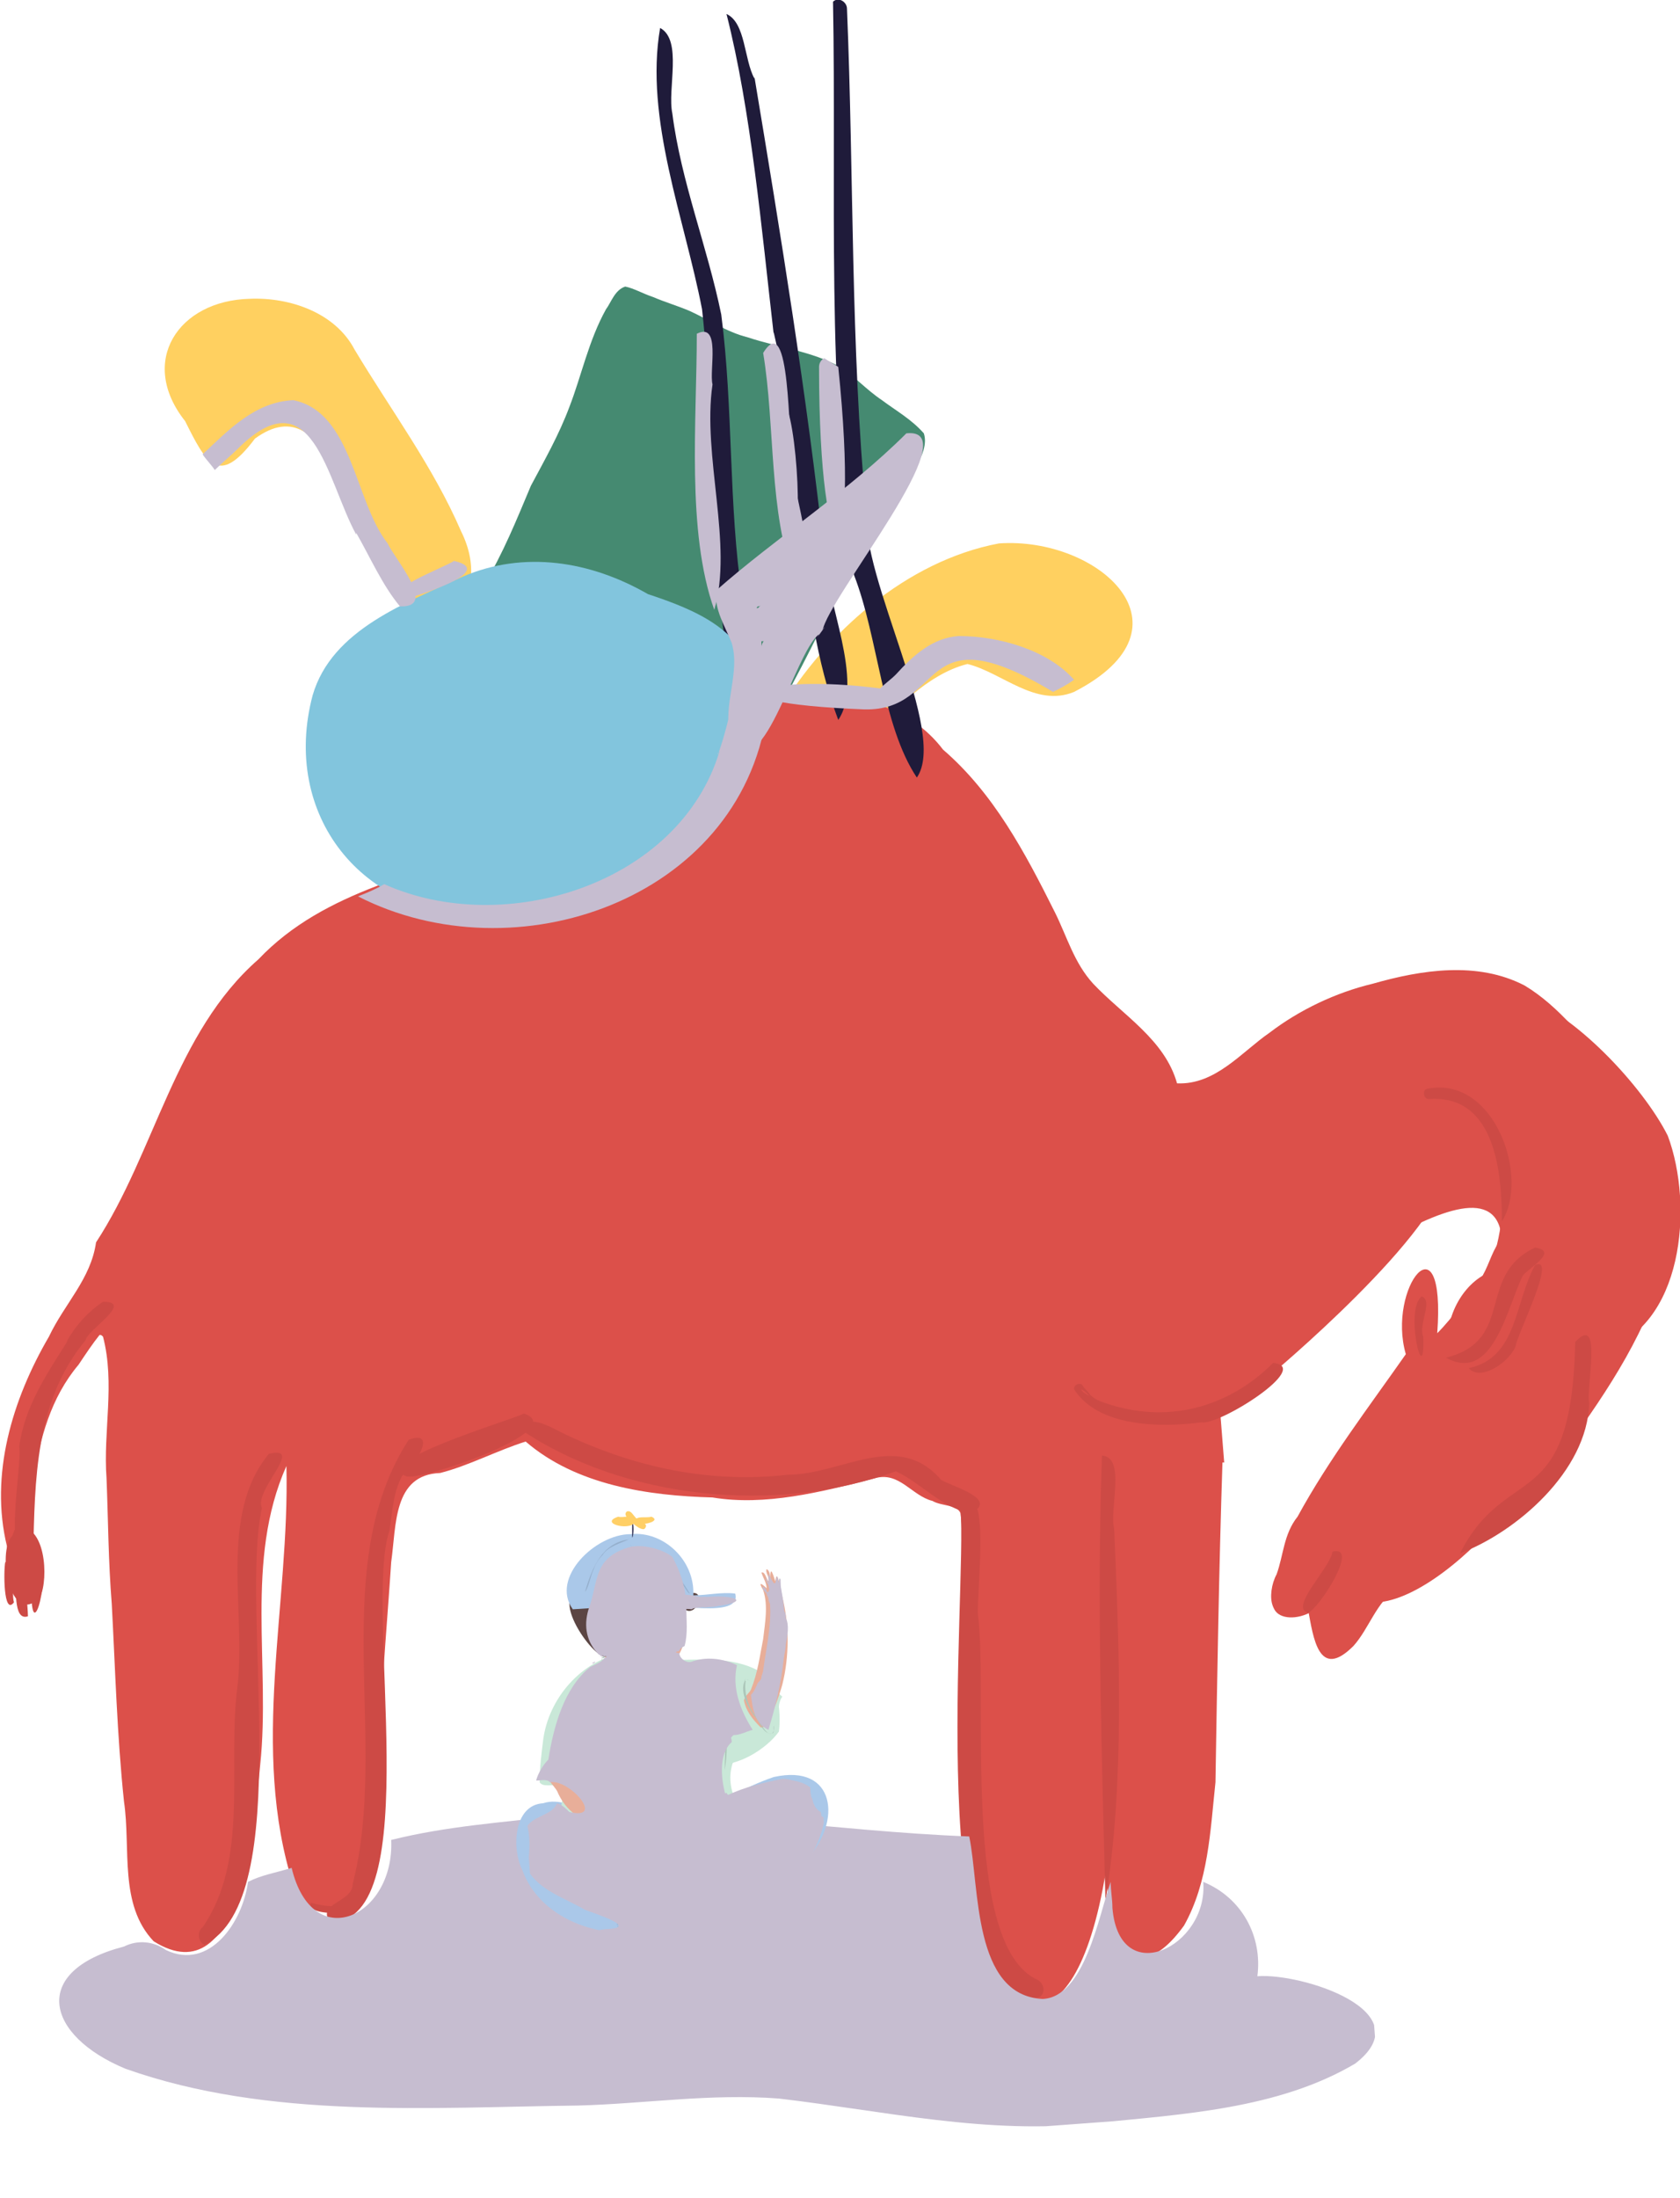 <?xml version="1.0" encoding="utf-8"?>
<!-- Generator: Adobe Illustrator 26.0.3, SVG Export Plug-In . SVG Version: 6.00 Build 0)  -->
<svg version="1.1" xmlns="http://www.w3.org/2000/svg" xmlns:xlink="http://www.w3.org/1999/xlink" x="0px" y="0px"
	 viewBox="0 0 96.2 125.8" style="enable-background:new 0 0 96.2 125.8;" xml:space="preserve">
<style type="text/css">
	.st0{fill:#84D0EE;}
	.st1{opacity:0.22;}
	.st2{fill:#FFFFFF;}
	.st3{fill:#66B6A5;}
	.st4{fill:#74CFBB;}
	.st5{fill:#EF70CD;}
	.st6{fill:#D764B8;}
	.st7{fill:#A9C3D2;}
	.st8{opacity:0.5;fill:#70CEEE;}
	.st9{fill:#E4FFD7;}
	.st10{fill:#B2C6FF;}
	.st11{fill:#5397F2;}
	.st12{fill:#ADE6F7;}
	.st13{opacity:0.5;}
	.st14{clip-path:url(#SVGID_00000103965366366300509450000012807710448576934029_);}
	.st15{clip-path:url(#SVGID_00000173150947436962447980000000773184691498203282_);}
	.st16{fill:#E6F3BF;}
	.st17{fill:#DEF3B4;}
	.st18{fill:#FFF681;}
	.st19{fill:#D0FFBE;}
	.st20{fill:#D9F3CD;}
	.st21{fill:#F0F3A2;}
	.st22{fill:#D3F39C;}
	.st23{fill:#544A58;}
	.st24{fill:#DAC1E5;}
	.st25{fill:#F8F8F5;}
	.st26{fill:#F4C4B5;}
	.st27{fill:#E9BBAC;}
	.st28{fill:#419483;}
	.st29{fill:#59BDC1;}
	.st30{fill:#F79B68;}
	.st31{fill:#5B4639;}
	.st32{fill:#F59A68;}
	.st33{fill:#68B5CC;}
	.st34{fill:#B2DFE8;}
	.st35{fill:#B3DFE8;}
	.st36{fill:#BFDEDF;}
	.st37{fill:#FAD5C0;}
	.st38{fill:#A1D3D3;}
	.st39{fill:#F6AC81;}
	.st40{fill:#FFC7B4;}
	.st41{fill:#E0BEA3;}
	.st42{fill:#FFDED4;}
	.st43{fill:#9BC2E8;}
	.st44{fill:#92A8B6;}
	.st45{opacity:0.6;fill:#A9C3D2;}
	.st46{opacity:0.78;fill:#A9C3D2;}
	.st47{fill:#A0B8C7;}
	.st48{opacity:0.8;fill:#92A8B6;}
	.st49{fill:#835C6D;}
	.st50{fill:#887E94;}
	.st51{fill:#FFDDA9;}
	.st52{fill:#FF6B51;}
	.st53{fill:#C1D3EB;}
	.st54{fill:#E37152;}
	.st55{fill:#F1C899;}
	.st56{fill:#E7A34D;}
	.st57{fill:#88BBD3;}
	.st58{fill:#72EFAE;}
	.st59{fill:#FFFFFF;stroke:#D1C5FF;stroke-width:1.972;stroke-miterlimit:10;}
	.st60{fill:#F1BBA5;}
	.st61{fill:#D9BBFF;}
	.st62{fill:#7867F3;}
	.st63{fill:#7C6FAA;}
	.st64{fill:#924A2C;}
	.st65{fill:#7EBCD3;}
	.st66{fill:#92492C;}
	.st67{fill:#8F482B;}
	.st68{fill:#ECAA44;}
	.st69{fill:#7EBBD1;}
	.st70{fill:#C2E0EA;}
	.st71{fill:#924B2C;}
	.st72{fill:#141111;}
	.st73{fill:#14100F;}
	.st74{fill:#231A16;}
	.st75{fill:#432E24;}
	.st76{fill:#C4C3C3;}
	.st77{fill:#BDE7DB;}
	.st78{fill:#E7A99B;}
	.st79{fill:#A16B62;}
	.st80{fill:#FFD875;}
	.st81{fill:#98DCE7;}
	.st82{fill:#FFCF52;}
	.st83{fill:#FF8C34;}
	.st84{fill:#FFCBE8;}
	.st85{fill:#2FB2B0;}
	.st86{fill:#FF795C;}
	.st87{fill:#458577;}
	.st88{fill:#9A9CE3;}
	.st89{fill:#ADAFFF;}
	.st90{fill:#DCD5FF;}
	.st91{fill:#D1C5FF;}
	.st92{fill:#FFC5F3;}
	.st93{fill:#FFA9D3;}
	.st94{fill:#FFC6D7;}
	.st95{fill:#D59AE3;}
	.st96{fill:#EEACFF;}
	.st97{fill:#FFE4FF;}
	.st98{fill:#EE9FFF;}
	.st99{fill:#FFD5F9;}
	.st100{fill:#CAA9FF;}
	.st101{fill:#E2C6FF;}
	.st102{fill:#ACAFFF;}
	.st103{fill:#E6E4FF;}
	.st104{fill:#6CC1AE;}
	.st105{fill:#F7EE7D;}
	.st106{fill:#82D9FF;}
	.st107{fill:#C195FF;}
	.st108{fill:#69F3AE;}
	.st109{fill:#434343;}
	.st110{fill:#FF5F4F;}
	.st111{fill:#A7B4D1;}
	.st112{fill:#FFC8C8;}
	.st113{fill:#483939;}
	.st114{fill:#FFA3A3;}
	.st115{fill:#FFE7E2;}
	.st116{fill:#FFEBD5;}
	.st117{fill:#BF8CA8;}
	.st118{fill:#FFE2D8;}
	.st119{fill:#CDDFFF;}
	.st120{fill:#C79A96;}
	.st121{fill:#506889;}
	.st122{fill:#D95D51;}
	.st123{fill:#68BDD5;}
	.st124{fill:#5CA8BD;}
	.st125{fill:#4D3B3A;}
	.st126{fill:#6DC7DF;}
	.st127{fill:#4E8FA1;}
	.st128{fill:#3E7381;}
	.st129{fill:#5397AA;}
	.st130{fill:#FCA266;}
	.st131{fill:#B7E6F6;}
	.st132{opacity:0.24;fill:#8694E0;}
	.st133{fill:#FFBD00;}
	.st134{fill:#E6E6E6;}
	.st135{fill:#F1D65F;}
	.st136{fill:#F39996;}
	.st137{fill:#B18174;}
	.st138{fill:#7FD0F1;}
	.st139{fill:#6290F3;}
	.st140{fill:#F2F2F2;}
	.st141{fill:#C8E8FF;}
	.st142{fill:#6FD5FF;}
	.st143{fill:#619FFF;}
	.st144{fill:#FF7C57;}
	.st145{fill:#FF75D2;}
	.st146{fill:#FF4A2F;}
	.st147{fill:#9FA4FF;}
	.st148{fill:#6CFFCC;}
	.st149{fill:#D5EEC9;}
	.st150{fill:#967A9E;}
	.st151{opacity:0.99;}
	.st152{clip-path:url(#SVGID_00000103944435651519197350000014220399718498657439_);fill:#437DAE;}
	.st153{fill:#F5EADA;}
	.st154{fill:#9D6D67;}
	.st155{fill:#BE847D;}
	.st156{fill:#C8C5E2;}
	.st157{fill:#5D5B69;}
	.st158{fill:#FABCAB;}
	.st159{fill:#D02D52;}
	.st160{fill:#B0A7A9;}
	.st161{fill:#63C7DF;}
	.st162{clip-path:url(#SVGID_00000038407271312161228160000013905343645273912714_);fill:#FABCAB;}
	.st163{clip-path:url(#SVGID_00000003063995986813017220000006141845589757622692_);fill:#FABCAB;}
	.st164{fill:#000002;}
	.st165{fill:#F0EFEE;}
	.st166{fill:#796F6B;}
	.st167{fill:#888FB5;}
	.st168{fill:#FAB385;}
	.st169{fill:#92D7E7;}
	.st170{fill:#EC6329;}
	.st171{fill:#40679D;}
	.st172{fill:#F5AD4C;}
	.st173{fill:#43689D;}
	.st174{fill:#F1E5E2;}
	.st175{fill:#F9D2B8;}
	.st176{fill:#B79078;}
	.st177{fill:#DEA581;}
	.st178{fill:#AACBD3;}
	.st179{fill:#42699E;}
	.st180{fill:#D1C4AB;}
	.st181{fill:#F4DDC7;}
	.st182{fill:#F6CBA9;}
	.st183{fill:#FFFBF9;}
	.st184{fill:#D8A360;}
	.st185{fill:#EEF0F5;}
	.st186{fill:#80B7FF;}
	.st187{fill:#686CEA;}
	.st188{fill:#C5CCE5;}
	.st189{fill:#B2B8CF;}
	.st190{fill:#FFEAD3;}
	.st191{fill:#8A98FF;}
	.st192{fill:#FF5147;}
	.st193{fill:#33100E;}
	.st194{fill:#525BB0;}
	.st195{fill:#ACB1D7;}
	.st196{fill:#6A6D84;}
	.st197{fill:#A6ABCF;}
	.st198{fill:#968897;}
	.st199{fill:#FF6658;}
	.st200{fill:#58B67A;}
	.st201{fill:#4E5EE4;}
	.st202{fill:#FF5449;}
	.st203{fill:#2D2A35;}
	.st204{fill:#7E7694;}
	.st205{fill:#FF605A;}
	.st206{fill:#73C54E;}
	.st207{fill:#343434;}
	.st208{fill:#818181;}
	.st209{fill:#ECECEC;}
	.st210{fill:#5386FF;}
	.st211{fill:#C28A59;}
	.st212{fill:#C6F1FF;}
	.st213{fill:#D1D3F2;}
	.st214{fill:#ECA38E;}
	.st215{fill:#EC7C00;}
	.st216{fill:#4FCA78;}
	.st217{fill:#886A65;}
	.st218{fill:#8596EC;}
	.st219{fill:#F0F0F0;}
	.st220{fill:#FF5641;}
	.st221{fill:#5978FB;}
	.st222{opacity:0.712;}
	.st223{fill:#6985CA;}
	.st224{opacity:0.714;}
	.st225{fill:#FF9900;}
	.st226{fill:#FFC053;}
	.st227{fill:#FF8700;}
	.st228{fill:#D94255;}
	.st229{fill:#A34556;}
	.st230{fill:#C55368;}
	.st231{fill:#76C59E;}
	.st232{fill:#BB3849;}
	.st233{fill:#C28372;}
	.st234{fill:#C696D4;}
	.st235{fill:#3E2F43;}
	.st236{clip-path:url(#SVGID_00000005240013659931819920000011211090400712356001_);}
	.st237{fill:#DEA69B;}
	.st238{fill:#725D5B;}
	.st239{fill:none;}
	.st240{fill:#8293DE;}
	.st241{fill:#A6FFD5;}
	.st242{fill:#86EEE9;}
	.st243{fill:#62B3C9;}
	.st244{fill:#D5CAE7;}
	.st245{fill:#232328;}
	.st246{fill:none;stroke:#232328;stroke-width:0;stroke-linecap:round;stroke-linejoin:round;}
	.st247{fill:none;stroke:#D95D51;stroke-width:0;stroke-linecap:round;stroke-linejoin:round;}
	.st248{fill:#AFAAC0;}
	.st249{fill:#ED9860;}
	.st250{fill:none;stroke:#AFAAC0;stroke-width:0;stroke-linecap:round;stroke-linejoin:round;}
	.st251{fill:#E8B49F;}
	.st252{fill:none;stroke:#E8B49F;stroke-width:0;stroke-linecap:round;stroke-linejoin:round;}
	.st253{fill:#524A56;}
	.st254{fill:#549BAE;}
	.st255{fill:#A7473E;}
	.st256{fill:none;stroke:#DFDFDF;stroke-width:0;stroke-linecap:round;stroke-linejoin:round;}
	.st257{fill:#DFDFDF;}
	.st258{fill:#F8CB98;}
	.st259{fill:#F3A320;}
	.st260{fill:#6F6553;}
	.st261{fill:#F5967D;}
	.st262{fill:#D5A99A;}
	.st263{fill:#49559D;}
	.st264{fill:#579282;}
	.st265{fill:#463833;}
	.st266{fill:#E0B2A6;}
	.st267{fill:#FFDA86;}
	.st268{fill:#74515C;}
	.st269{fill:#FF9A2F;}
	.st270{fill:#BD857E;}
	.st271{fill:#404040;}
	.st272{fill:#E6A4A9;}
	.st273{fill:#9C6F60;}
	.st274{fill:#7B69AA;}
	.st275{fill:#C0B0B5;}
	.st276{fill:#F7F6FA;}
	.st277{fill:#8775A6;}
	.st278{fill:#D4C7C8;}
	.st279{fill:#DECFD1;}
	.st280{fill:#D4C5D1;}
	.st281{fill:#B59AA3;}
	.st282{fill:#D2B9B0;}
	.st283{fill:#80699E;}
	.st284{fill:#8B6B88;}
	.st285{fill:#956D72;}
	.st286{fill:#8188B9;}
	.st287{fill:#91CCD6;}
	.st288{fill:#F48A78;}
	.st289{fill:#C9A28F;}
	.st290{fill:#E9CAAE;}
	.st291{fill:#CAA38F;}
	.st292{fill:#CAA390;}
	.st293{fill:#CBA490;}
	.st294{fill:#CCA591;}
	.st295{fill:#CDA592;}
	.st296{fill:#FFFBFB;}
	.st297{fill:#FFFAF9;}
	.st298{fill:#FFF9F8;}
	.st299{fill:#FFF8F6;}
	.st300{fill:#FFF9F7;}
	.st301{fill:#FFF7F5;}
	.st302{fill:#FFF3F0;}
	.st303{fill:#FFF6F4;}
	.st304{fill:#FFF6F3;}
	.st305{fill:#FFF5F2;}
	.st306{fill:#FFF2EF;}
	.st307{fill:#FDF1EE;}
	.st308{fill:#F6F0EE;}
	.st309{fill:#FFF4F1;}
	.st310{fill:#FDF0EC;}
	.st311{fill:#FDEEEA;}
	.st312{fill:#FDEBE6;}
	.st313{fill:#CDA491;}
	.st314{fill:#FDE9E3;}
	.st315{fill:#FDE8E2;}
	.st316{fill:#FDECE6;}
	.st317{fill:#FBD8D0;}
	.st318{fill:#FCDCD5;}
	.st319{fill:#FBD1C8;}
	.st320{fill:#F7AA9E;}
	.st321{fill:#F59685;}
	.st322{fill:#F8B1A6;}
	.st323{fill:#F16648;}
	.st324{fill:#D5D4D4;}
	.st325{fill:#232256;}
	.st326{fill:#63536B;}
	.st327{fill:#5873FC;}
	.st328{fill:#3D2C31;}
	.st329{fill:#C68C7C;}
	.st330{fill:#B47F71;}
	.st331{fill:#F8B174;}
	.st332{fill:#A17265;}
	.st333{fill:#568F7D;}
	.st334{fill:#6DB69F;}
	.st335{fill:#E16047;}
	.st336{fill:#DD9B38;}
	.st337{fill:#6E4D1B;}
	.st338{fill:#F4AB3E;}
	.st339{fill:none;stroke:#A17265;stroke-width:0;stroke-linecap:round;stroke-linejoin:round;}
	.st340{fill:#E0EDFF;}
	.st341{fill:none;stroke:#E0EDFF;stroke-width:0;stroke-linecap:round;stroke-linejoin:round;}
	.st342{fill:#D3E0F1;}
	.st343{fill:none;stroke:#D3E0F1;stroke-width:0;stroke-linecap:round;stroke-linejoin:round;}
	.st344{fill:#B0BAC9;}
	.st345{fill:none;stroke:#B0BAC9;stroke-width:0;stroke-linecap:round;stroke-linejoin:round;}
	.st346{fill:#805A50;}
	.st347{fill:#271814;}
	.st348{fill:#77534A;}
	.st349{fill:none;stroke:#C68C7C;stroke-width:0;stroke-linecap:round;stroke-linejoin:round;}
	.st350{fill:none;stroke:#805A50;stroke-width:0;stroke-linecap:round;stroke-linejoin:round;}
	.st351{fill:#F69A7F;}
	.st352{fill:#B3D6E7;}
	.st353{fill:#F1675C;}
	.st354{fill:#3F664D;}
	.st355{fill:#B6D8E7;}
	.st356{fill:#AF8B7A;}
	.st357{fill:#40674E;}
	.st358{fill:#B5D7E8;}
	.st359{fill:#B6D8E9;}
	.st360{fill:#B7D8E9;}
	.st361{fill:#607C68;}
	.st362{fill:#FAC6BF;}
	.st363{fill:#E6DFDB;}
	.st364{fill:#758C7A;}
	.st365{fill:#EDF1F1;}
	.st366{fill:#B4D6E7;}
	.st367{fill:#B49888;}
	.st368{fill:#CACCCC;}
	.st369{fill:#E3C2BC;}
	.st370{fill:#D6CBC3;}
	.st371{fill:#E17062;}
	.st372{fill:#E26F62;}
	.st373{fill:#DD7063;}
	.st374{fill:#C57D6E;}
	.st375{fill:#DFD9D5;}
	.st376{fill:#DED8D4;}
	.st377{fill:#A16C5B;}
	.st378{clip-path:url(#SVGID_00000047036248677961999540000002287450504625873574_);fill:#E9D9D0;}
	.st379{fill:#F5835E;}
	.st380{fill:#FAA432;}
	.st381{clip-path:url(#SVGID_00000132769582327888783480000006169848489677294267_);fill:#A16C5B;}
	.st382{fill:none;stroke:#A16C5B;stroke-width:0.176;stroke-miterlimit:10;}
	.st383{clip-path:url(#SVGID_00000026872082154402804680000015295867294233441430_);fill:#D6E6F6;}
	.st384{clip-path:url(#SVGID_00000050641712535585008870000011106941434737271471_);fill:#D6E6F6;}
	.st385{clip-path:url(#SVGID_00000014613076827863761260000001365104521586793911_);fill:#D6E6F6;}
	.st386{fill:#524137;}
	.st387{fill:#776EB2;}
	.st388{fill:#F36E51;}
	.st389{fill:#77C2D6;}
	.st390{fill:#D6E6F6;}
	.st391{fill:#CBCBCA;}
	.st392{fill:#4C4754;}
	.st393{fill:#D6645C;}
	.st394{fill:#E2AB99;}
	.st395{fill:#C8C7C2;}
	.st396{fill:#5498A8;}
	.st397{fill:#6991C7;}
	.st398{clip-path:url(#SVGID_00000096037237465845643670000003103875540144659097_);fill:#1A1E26;}
	.st399{fill:#495FA2;}
	.st400{clip-path:url(#SVGID_00000061467871920858176730000009536900410761847454_);fill:#1A1E26;}
	.st401{fill:#1A1E26;}
	.st402{fill:#75C8E3;}
	.st403{clip-path:url(#SVGID_00000140733648587938970890000003781321886478586756_);fill:#E2AB99;}
	.st404{clip-path:url(#SVGID_00000089562512551261786860000011821808367168845485_);fill:#E2AB99;}
	.st405{fill:#D95A49;}
	.st406{fill:#ECA848;}
	.st407{clip-path:url(#SVGID_00000063596737214808097690000017976776117906253973_);fill:#1A1E26;}
	.st408{fill:#FDD93F;}
	.st409{clip-path:url(#SVGID_00000098206973326435961390000005968618877075061413_);fill:#1A1E26;}
	.st410{fill:#E2DFCE;}
	.st411{clip-path:url(#SVGID_00000053532063076315810550000007205251388620926633_);fill:#E2AB99;}
	.st412{clip-path:url(#SVGID_00000101802886313040094610000005010514921362845882_);fill:#E2AB99;}
	.st413{fill:#FF6847;}
	.st414{fill:#FFEBDF;}
	.st415{fill:#B290B7;}
	.st416{fill:#C0EFE3;}
	.st417{fill:#E4E3E3;}
	.st418{fill:#EFAE9B;}
	.st419{fill:#EFB4A3;}
	.st420{fill:#694C73;}
	.st421{fill:#ADB6FF;}
	.st422{fill:#B0DBD0;}
	.st423{fill:#F38E20;}
	.st424{fill:#AACBD6;}
	.st425{fill:#AE6B53;}
	.st426{fill:#CA9B88;}
	.st427{fill:#DCBEB0;}
	.st428{fill:#CB7258;}
	.st429{fill:#DE907F;}
	.st430{fill:#A2695C;}
	.st431{fill:#88DAA3;}
	.st432{fill:#DDAEA8;}
	.st433{fill:#7673C0;}
	.st434{fill:#403230;}
	.st435{fill:#FFF6E0;}
	.st436{fill:#CEC6FF;}
	.st437{fill:#B88B78;}
	.st438{fill:#E9B5B9;}
	.st439{fill:#F4B43A;}
	.st440{fill:#F37C4A;}
	.st441{fill:#F8C991;}
	.st442{fill:#64B6C6;}
	.st443{fill:#E8E7E6;}
	.st444{fill:#FAD9AF;}
	.st445{fill:#4C4C4C;}
	.st446{fill:#B19778;}
	.st447{fill:#B49151;}
	.st448{fill:#CBA38D;}
	.st449{fill:#164B8D;}
	.st450{fill:#C29579;}
	.st451{fill:#BC9765;}
	.st452{fill:#BC9B8A;}
	.st453{fill:#3B5B90;}
	.st454{fill:#86838E;}
	.st455{fill:#C3D4E2;}
	.st456{fill:#F9C9AF;}
	.st457{fill:#D6EDF5;}
	.st458{fill:#BF2039;}
	.st459{fill:#C3E2EA;}
	.st460{fill:#2E3943;}
	.st461{fill:#FFD060;}
	.st462{fill:#DC504A;}
	.st463{fill:#CD4A45;}
	.st464{clip-path:url(#SVGID_00000044877216619026335640000012753788192227821195_);fill:#C6BDD0;}
	.st465{fill:#AAC8E9;}
	.st466{fill:#C9E8D8;}
	.st467{fill:#E8AE99;}
	.st468{fill:#5B4543;}
	.st469{fill:#ACC6B9;}
	.st470{fill:#94AFCB;}
	.st471{fill:#25254A;}
	.st472{fill:#FFCF66;}
	.st473{fill:#95AFCC;}
	.st474{fill:#458A71;}
	.st475{fill:#1F1B3A;}
	.st476{fill:#82C5DD;}
	.st477{clip-path:url(#SVGID_00000142159247402204563320000016382007596154584983_);fill:#C6BDD0;}
	.st478{clip-path:url(#SVGID_00000055688325843948865220000010037947435441165459_);fill:#C6BDD0;}
	.st479{fill:#685E6B;}
	.st480{fill:#DDB4B1;}
	.st481{fill:#FF9D8D;}
	.st482{fill:#FFDF99;}
	.st483{fill:#90DAE1;}
	.st484{fill:#FFD59A;}
	.st485{fill:#526ADD;}
	.st486{fill:#FF7354;}
	.st487{fill:#8C747C;}
	.st488{fill:#A1B9DD;}
	.st489{fill:#B0B6FF;}
	.st490{fill:#7CAFFF;}
	.st491{fill:#57D4BD;}
	.st492{fill:#373239;}
	.st493{fill:#FF9881;}
	.st494{fill:#FFE5A7;}
	.st495{fill:#FFC8F6;}
	.st496{fill:#78F3FF;}
	.st497{fill:#80B6FF;}
	.st498{fill:#6A97D4;}
	.st499{fill:#97D1D4;}
	.st500{fill:#BDADBE;}
	.st501{fill:#9B7166;}
	.st502{fill:#FFD451;}
	.st503{fill:#FFC85D;}
	.st504{fill:#BFEDF7;}
	.st505{fill:#CAB5EC;}
	.st506{fill:#8D7FA5;}
	.st507{fill:#92B8FF;}
	.st508{fill:#FF5D4D;}
	.st509{fill:#FFBF00;}
	.st510{fill:#FF9E82;}
	.st511{fill:#FFB033;}
	.st512{fill:#F2CDA7;}
	.st513{fill:#7BBCC5;}
	.st514{fill:#E5BFAB;}
	.st515{fill:#CAA37A;}
	.st516{opacity:7.000000e-02;}
	.st517{fill:#261A38;}
	.st518{fill:#E8A842;}
	.st519{fill:#579185;}
	.st520{fill:#DD7B3B;}
	.st521{fill:#3D4088;}
	.st522{clip-path:url(#SVGID_00000055678797333292974360000010590824887975088046_);fill:#C68D7B;}
	.st523{clip-path:url(#SVGID_00000051371301181827378210000018257600363816880527_);fill:#C68D7B;}
	.st524{clip-path:url(#SVGID_00000181071190051481485120000005373430838490152343_);fill:#C68D7B;}
	.st525{clip-path:url(#SVGID_00000068651204106680341760000003202621224129789839_);fill:#C68D7B;}
	.st526{clip-path:url(#SVGID_00000023964217292617831080000010033626205886900391_);fill:#C68D7B;}
	.st527{clip-path:url(#SVGID_00000000218930692297900480000004043558552171096252_);fill:#C68D7B;}
	.st528{clip-path:url(#SVGID_00000021807139988832004710000016844689363173655989_);fill:#C68D7B;}
	.st529{clip-path:url(#SVGID_00000106143393279495730520000009209015858067294598_);fill:#C68D7B;}
	.st530{clip-path:url(#SVGID_00000147188374619393376520000006200718601629097142_);fill:#C68D7B;}
	.st531{clip-path:url(#SVGID_00000018944260431703868010000005174718390361763465_);fill:#C68D7B;}
	.st532{clip-path:url(#SVGID_00000021107631416419912170000005702164160830033319_);fill:#C68D7B;}
	.st533{clip-path:url(#SVGID_00000078760073422905997550000013556010107410118028_);fill:#C68D7B;}
	.st534{clip-path:url(#SVGID_00000162338239731298055650000013070059290390670012_);fill:#C68D7B;}
	.st535{clip-path:url(#SVGID_00000003076269479404900150000010782729343472590009_);fill:#C68D7B;}
	.st536{clip-path:url(#SVGID_00000095326988568571955020000009793836366637390720_);fill:#C68D7B;}
	.st537{clip-path:url(#SVGID_00000119083576780901364080000016657250721923836834_);fill:#C68D7B;}
	.st538{clip-path:url(#SVGID_00000152250513014329443130000001898303512700793741_);fill:#C68D7B;}
	.st539{clip-path:url(#SVGID_00000034790946141282573440000002012722065256396676_);fill:#C68D7B;}
	.st540{clip-path:url(#SVGID_00000073682088179574902290000007265897722060639920_);fill:#C78F7D;}
	.st541{fill:#C68D7B;}
	.st542{clip-path:url(#SVGID_00000036221080581477294930000004567953195438048134_);fill:#C6A2BB;}
	.st543{clip-path:url(#SVGID_00000082341695966059284810000003068742016926580143_);fill:#C6A2BB;}
	.st544{clip-path:url(#SVGID_00000065034968025509887090000009992094555069752750_);fill:#C6A2BB;}
	.st545{clip-path:url(#SVGID_00000028292268417313533230000012372896746014219681_);fill:#C6A2BB;}
	.st546{clip-path:url(#SVGID_00000134968083369505933820000008669593509807610018_);fill:#C6A2BB;}
	.st547{clip-path:url(#SVGID_00000080207281838518192310000018131671962913547410_);fill:#C6A2BB;}
	.st548{clip-path:url(#SVGID_00000073691980547500397110000017399782545168022460_);fill:#C68D7B;}
	.st549{clip-path:url(#SVGID_00000080890224754357993080000011247170767594997890_);fill:#C7A3BC;}
	.st550{clip-path:url(#SVGID_00000043416138520223230090000008310428134494157455_);fill:#C7A3BC;}
	.st551{clip-path:url(#SVGID_00000070820995754338758410000006606329832483653017_);fill:#C7A3BC;}
	.st552{clip-path:url(#SVGID_00000178190175654592394760000008552269898024084139_);fill:#C7A3BC;}
	.st553{clip-path:url(#SVGID_00000072260457868154231340000012400987113874746807_);fill:#C7A3BC;}
	.st554{clip-path:url(#SVGID_00000084527886039864181170000001185742302920424835_);fill:#C7A3BC;}
	.st555{clip-path:url(#SVGID_00000039123770783839328650000011464899068884489117_);fill:#C7A3BC;}
	.st556{clip-path:url(#SVGID_00000079474701426391242150000016241975655251445411_);fill:#C7A3BC;}
	.st557{clip-path:url(#SVGID_00000162341419410931505470000013513668949865818507_);}
	.st558{clip-path:url(#SVGID_00000120552072111673893860000004633032399563882137_);}
	.st559{clip-path:url(#SVGID_00000044178301384311735490000001639118523145924998_);}
	.st560{clip-path:url(#SVGID_00000111913146030329083780000010964018337307712438_);fill:#030303;}
	.st561{clip-path:url(#SVGID_00000067954539642944987360000001038134807407978658_);fill:#030303;}
	.st562{clip-path:url(#SVGID_00000129175252600617940300000000330222289605851554_);fill:#030303;}
	.st563{clip-path:url(#SVGID_00000057131227252505188260000011030597500085864327_);fill:#030303;}
	.st564{clip-path:url(#SVGID_00000129899360512525541170000001324421697194180502_);fill:#030303;}
	.st565{clip-path:url(#SVGID_00000056398876020061102840000007927366576806450336_);fill:#030303;}
	.st566{clip-path:url(#SVGID_00000113323536917727521010000010600217001032385165_);fill:#030303;}
	.st567{clip-path:url(#SVGID_00000062871745648440109750000000744836466412071334_);fill:#030303;}
	.st568{clip-path:url(#SVGID_00000134943098774637085220000016914279860429622966_);fill:#030303;}
	.st569{clip-path:url(#SVGID_00000023245987069487420300000011363301445852791210_);fill:#030303;}
	.st570{clip-path:url(#SVGID_00000003074251182794372500000004050725522547824768_);fill:#030303;}
	.st571{clip-path:url(#SVGID_00000090258838817814633040000007171949661353100732_);fill:#030303;}
	.st572{clip-path:url(#SVGID_00000072974960920099848350000003972946918840693140_);fill:#030303;}
	.st573{clip-path:url(#SVGID_00000170985158980696370620000010760498749495288494_);fill:#030303;}
	.st574{fill:#030303;}
	.st575{fill:#6874FF;}
	.st576{fill:#FFDA7F;}
	.st577{fill:#6FE3FF;}
	.st578{fill:#FF6C5A;}
	.st579{fill:#A870FF;}
	.st580{clip-path:url(#SVGID_00000172429586410748304330000001728521598187944345_);fill:#C68D7B;}
	.st581{clip-path:url(#SVGID_00000078004310030492890590000001696461359303897773_);fill:#C68D7B;}
	.st582{clip-path:url(#SVGID_00000111152717680446596140000007961535898939423660_);fill:#C68D7B;}
	.st583{clip-path:url(#SVGID_00000151539014043757628000000001798229361073554111_);fill:#C68D7B;}
	.st584{clip-path:url(#SVGID_00000152957779931312156290000016666158532420305306_);fill:#C68D7B;}
	.st585{clip-path:url(#SVGID_00000111164351412308922910000008443630102551965578_);fill:#C68D7B;}
	.st586{clip-path:url(#SVGID_00000082343689463924311540000001598112163363931316_);fill:#C68D7B;}
	.st587{clip-path:url(#SVGID_00000151505358036933361480000014989828702712358801_);fill:#C68D7B;}
	.st588{clip-path:url(#SVGID_00000085933152041894627140000005989504852979358902_);fill:#C68D7B;}
	.st589{clip-path:url(#SVGID_00000019656060997160904320000002499241669041341879_);fill:#C68D7B;}
	.st590{clip-path:url(#SVGID_00000045578797790391803650000017348504364937915012_);fill:#C68D7B;}
	.st591{clip-path:url(#SVGID_00000142166879017876714930000007928742731430934445_);fill:#C68D7B;}
	.st592{clip-path:url(#SVGID_00000020390564368401321780000002575769117169902261_);fill:#C68D7B;}
	.st593{clip-path:url(#SVGID_00000072278368354109607320000010399684844024332219_);fill:#C68D7B;}
	.st594{clip-path:url(#SVGID_00000044170079082546697170000005958719709112716937_);fill:#C68D7B;}
	.st595{clip-path:url(#SVGID_00000126324905747464119320000008977899755178084234_);fill:#C68D7B;}
	.st596{clip-path:url(#SVGID_00000114049138463623439920000017248297414512980125_);fill:#C68D7B;}
	.st597{clip-path:url(#SVGID_00000018223073297690513960000001180167032594420145_);fill:#C68D7B;}
	.st598{clip-path:url(#SVGID_00000033353503953882603470000003722526975862394046_);fill:#C68D7B;}
	.st599{clip-path:url(#SVGID_00000075148469646365477010000016479847128081344168_);fill:#C68D7B;}
	.st600{clip-path:url(#SVGID_00000047777457940735023860000010361117568482293642_);fill:#C68D7B;}
	.st601{clip-path:url(#SVGID_00000034047707493138752290000003822612697633908396_);fill:#C78F7D;}
	.st602{clip-path:url(#SVGID_00000126287342322361053810000011023964738089101201_);fill:#C78F7D;}
	.st603{clip-path:url(#SVGID_00000027568325484347607490000005478047050389101753_);fill:#C78F7D;}
	.st604{clip-path:url(#SVGID_00000170240892374394423370000000766439629156908951_);fill:#C78F7D;}
	.st605{clip-path:url(#SVGID_00000048465010022907286190000011472125559287683512_);fill:#C78F7D;}
	.st606{clip-path:url(#SVGID_00000093153906879221725200000003851652171862041757_);fill:#C78F7D;}
	.st607{clip-path:url(#SVGID_00000118368566835190467110000000936389727153660079_);fill:#C78F7D;}
	.st608{clip-path:url(#SVGID_00000057850812630669191630000007743768244878300089_);fill:#C78F7D;}
	.st609{clip-path:url(#SVGID_00000085228873071247811780000010040404553861589650_);fill:#C78F7D;}
	.st610{clip-path:url(#SVGID_00000075126391039865331810000017184728388157442457_);fill:#C78F7D;}
	.st611{clip-path:url(#SVGID_00000166670549330692820730000011505249263660930706_);fill:#C78F7D;}
	.st612{clip-path:url(#SVGID_00000155852176062309107340000000922717250450504323_);fill:#C78F7D;}
	.st613{clip-path:url(#SVGID_00000016768131425664189660000004737466012219263399_);fill:#C6A2BB;}
	.st614{clip-path:url(#SVGID_00000136369015081551447870000002814829253282374808_);fill:#C6A2BB;}
	.st615{clip-path:url(#SVGID_00000009565982998491117640000014015687852944651694_);fill:#C6A2BB;}
	.st616{clip-path:url(#SVGID_00000105392516944868175450000008453428754932092067_);fill:#C6A2BB;}
	.st617{clip-path:url(#SVGID_00000059274084044648229560000012539622456155989389_);fill:#C6A2BB;}
	.st618{clip-path:url(#SVGID_00000095305529212274934590000005409015816510482076_);fill:#C6A2BB;}
	.st619{clip-path:url(#SVGID_00000074436691568026701030000012974175536235912842_);fill:#C68D7B;}
	.st620{clip-path:url(#SVGID_00000119825498096326054890000012992740646531981195_);fill:#C7A3BC;}
	.st621{clip-path:url(#SVGID_00000183238091797286390420000003469451211151033261_);fill:#C7A3BC;}
	.st622{clip-path:url(#SVGID_00000056410601820248454030000004714927362266547118_);fill:#C7A3BC;}
	.st623{clip-path:url(#SVGID_00000074421079863573680070000016247994673160082355_);fill:#C7A3BC;}
	.st624{clip-path:url(#SVGID_00000118389799877814050190000002172692121749032601_);fill:#C7A3BC;}
	.st625{clip-path:url(#SVGID_00000098938037699392632060000018252884529804215739_);fill:#C7A3BC;}
	.st626{clip-path:url(#SVGID_00000049215003974359938880000013411078538904924582_);fill:#C7A3BC;}
	.st627{clip-path:url(#SVGID_00000043456425091812723430000006084640545121848192_);fill:#C7A3BC;}
	.st628{clip-path:url(#SVGID_00000180348536620156069980000014022659301852838016_);}
	.st629{clip-path:url(#SVGID_00000153686839681987023510000015070853854962310072_);}
	.st630{clip-path:url(#SVGID_00000089576109447632630280000000960759958861994425_);}
	.st631{clip-path:url(#SVGID_00000008146530449597820780000006014621602803734454_);}
	.st632{clip-path:url(#SVGID_00000107558109747634547450000015238573362589941892_);}
	.st633{clip-path:url(#SVGID_00000089547261490783356000000008879715137238417314_);}
	.st634{clip-path:url(#SVGID_00000109723356408799963260000000155522370392993719_);}
	.st635{clip-path:url(#SVGID_00000038379555519474450880000010503435128605292956_);}
	.st636{clip-path:url(#SVGID_00000005245221776336873510000015195523284509104257_);}
	.st637{clip-path:url(#SVGID_00000122710866825778394790000014263469543327081871_);}
	.st638{clip-path:url(#SVGID_00000163787242950198461950000006767909797386648489_);fill:#030303;}
	.st639{clip-path:url(#SVGID_00000180341189613889554140000017518925183625090228_);fill:#030303;}
	.st640{clip-path:url(#SVGID_00000078044824877319306990000018043175541728597410_);fill:#030303;}
	.st641{clip-path:url(#SVGID_00000162324793718180787900000017417798023373777295_);fill:#030303;}
	.st642{clip-path:url(#SVGID_00000004531196375819640460000000013196954051079566_);fill:#030303;}
	.st643{clip-path:url(#SVGID_00000040538641976070455120000012929496673471559870_);fill:#030303;}
	.st644{clip-path:url(#SVGID_00000023991433860699839160000014693616764013422257_);fill:#030303;}
	.st645{clip-path:url(#SVGID_00000075141721608313518600000002387943741995692697_);fill:#030303;}
	.st646{clip-path:url(#SVGID_00000168811888724694741730000011545005692003412375_);fill:#030303;}
	.st647{clip-path:url(#SVGID_00000000199141996894454800000008310897222826350465_);fill:#030303;}
	.st648{clip-path:url(#SVGID_00000032639068204528312170000007842684922956608156_);fill:#030303;}
	.st649{clip-path:url(#SVGID_00000015346745467056653380000011721996606181145219_);fill:#030303;}
	.st650{clip-path:url(#SVGID_00000098178825958482327900000006261163578390659259_);fill:#030303;}
	.st651{clip-path:url(#SVGID_00000037676576441072737740000002350854072135490453_);fill:#030303;}
	.st652{clip-path:url(#SVGID_00000137811654005823707810000007773887124575871374_);fill:#030303;}
	.st653{clip-path:url(#SVGID_00000116945486076756945990000001352584766959468479_);fill:#030303;}
	.st654{clip-path:url(#SVGID_00000014629631090938344810000014593337767080224165_);fill:#030303;}
	.st655{clip-path:url(#SVGID_00000007412483596978637500000000337123620059690159_);fill:#030303;}
	.st656{clip-path:url(#SVGID_00000101093832122319482900000010688590679513860240_);fill:#030303;}
	.st657{fill:#4C2D23;}
	.st658{fill:#FFA9D2;}
	.st659{fill:#B1B3FF;}
	.st660{fill:#FFDEE0;}
	.st661{fill:#FF5C44;}
	.st662{fill:#FF615A;}
	.st663{fill:#DAA68A;}
	.st664{fill:#FFCA5C;}
	.st665{fill:#C4AEFF;}
	.st666{fill:#62D36A;}
	.st667{fill:#FF68DB;}
	.st668{fill:#746BFF;}
	.st669{fill:#C4957C;}
	.st670{fill:#FFB5B0;}
	.st671{fill:#8E5E3D;}
	.st672{fill:#43322B;}
	.st673{fill:#E0AEB2;}
	.st674{fill:#A76936;}
	.st675{fill:#F79331;}
	.st676{fill:#EE644C;}
	.st677{fill:#F15B43;}
	.st678{fill:#000101;}
	.st679{fill:#F9C69E;}
	.st680{fill:#D1AD94;}
	.st681{fill:#E6A7AB;}
	.st682{fill:#F6D4C9;}
	.st683{clip-path:url(#SVGID_00000123409282383082748090000012745874063486146218_);fill:#C8E8FF;}
	.st684{fill:#D4C2E6;}
	.st685{fill:#53497A;}
	.st686{fill:#CFA19C;}
	.st687{fill:#DCB7B4;}
	.st688{fill:#DADADA;}
	.st689{fill:#BD938E;}
	.st690{fill:#344C75;}
	.st691{fill:#B3D3FF;}
	.st692{opacity:0.88;fill:#FFFFFF;}
	.st693{fill:#D5ECFF;}
	.st694{fill:#E7F3FA;}
	.st695{fill:#B26046;}
	.st696{fill:#936BFF;}
	.st697{fill:#C8AFFF;}
	.st698{fill:#835FE4;}
	.st699{fill:#FFC879;}
	.st700{fill:#FFC779;}
	.st701{opacity:0.45;fill:#C8E8FF;}
	.st702{fill:#84CAE8;}
	.st703{fill:#98C5FF;}
	.st704{fill:#39B8FF;}
	.st705{fill:#E2EAFF;}
	.st706{fill:#A7FFEE;}
	.st707{fill:#FFB98C;}
	.st708{fill:#FF9FD3;}
	.st709{fill:#92B8DC;}
	.st710{fill:#FFDA7B;}
	.st711{fill:#BCD6FF;}
	.st712{fill:#FFB18A;}
	.st713{fill:#E19C79;}
	.st714{fill:#FFBDCC;}
	.st715{fill:#CC9F90;}
	.st716{fill:#39292A;}
	.st717{fill:#CD6666;}
	.st718{fill:#FFBD98;}
	.st719{fill:#FFC9D9;}
	.st720{fill:#59BDC4;}
	.st721{fill:#5A9587;}
	.st722{fill:#2D3861;}
	.st723{fill:#F3AE74;}
	.st724{fill:#A4C6C4;}
	.st725{fill:#DED2BF;}
	.st726{fill:#F9D1B9;}
	.st727{fill:#2E408D;}
	.st728{fill:#B3A8FF;}
	.st729{fill:#8A575F;}
	.st730{fill:#9D5BD6;}
	.st731{fill:#7573F3;}
	.st732{fill:#DFFAFF;}
	.st733{fill:#616BA0;}
	.st734{fill:#C9E2FF;}
	.st735{fill:#EEBAA8;}
	.st736{fill:#E5B3A2;}
	.st737{fill:#57443D;}
	.st738{fill:#FF8579;}
	.st739{fill:#7F8CFF;}
	.st740{fill:#FFF4F8;}
	.st741{fill:#99BFE9;}
	.st742{fill:#AAB9D4;}
	.st743{fill:#96A3BB;}
	.st744{fill:#FFAD2F;}
	.st745{fill:#B7E3EB;}
	.st746{fill:#B57457;}
	.st747{fill:#934220;}
	.st748{fill:#F59878;}
	.st749{fill:#FCD3C4;}
	.st750{fill:#F8A78A;}
	.st751{fill:#DBCBC5;}
	.st752{fill:#CEB1A5;}
	.st753{fill:#4557A1;}
	.st754{fill:#F79D80;}
	.st755{fill:#F69E81;}
	.st756{fill:#FDE0D4;}
	.st757{fill:#FDD9CA;}
	.st758{fill:#FDDFD2;}
	.st759{fill:#FAC3B0;}
	.st760{fill:#B5E8F0;}
	.st761{fill:#B57354;}
	.st762{fill:#B57357;}
	.st763{fill:#E6A4AA;}
	.st764{fill:#8E5A3B;}
	.st765{fill:#D0B7A9;}
	.st766{fill:#C7AD9F;}
	.st767{fill:#BEA393;}
	.st768{fill:#A87E66;}
	.st769{fill:#A67E67;}
	.st770{fill:#F8C39E;}
	.st771{fill:#F7C39E;}
	.st772{fill:#89C6C5;}
	.st773{fill:#FF9570;}
	.st774{fill:#DD6C5D;}
	.st775{fill:#D2D9EB;}
	.st776{fill:#5B609A;}
	.st777{fill:#CCE8F3;}
	.st778{fill:#1B2D2B;}
	.st779{fill:#FFCE68;}
	.st780{fill:#ADC4FF;}
	.st781{fill:#FFA700;}
	.st782{fill:#BEFDFF;}
	.st783{fill:#6C5064;}
	.st784{fill:#B7F08D;}
	.st785{fill:#AEDAFF;}
	.st786{fill:#E3E8FF;}
	.st787{fill:#67B9C9;}
	.st788{fill:#E9AA8A;}
	.st789{fill:#FFB500;}
	.st790{fill:#926046;}
	.st791{fill:#FFBF6F;}
	.st792{fill:#D64669;}
	.st793{fill:#8E2E46;}
	.st794{fill:#FFB8CA;}
	.st795{fill:#AFD0F8;}
	.st796{fill:#DF675D;}
	.st797{fill:#857AA8;}
	.st798{fill:#BA554D;}
	.st799{fill:#CF5F56;}
	.st800{fill:#C19583;}
	.st801{fill:#6E4F46;}
	.st802{fill:#F8B88F;}
	.st803{fill:#F8E89E;}
	.st804{fill:#FFBCDB;}
	.st805{fill:#A5EBFF;}
	.st806{fill:#FF7569;}
	.st807{clip-path:url(#SVGID_00000068668943502469598920000006125223728525290670_);}
	.st808{clip-path:url(#SVGID_00000071527145868937075310000017234779837339633582_);fill:#437DAE;}
	.st809{clip-path:url(#SVGID_00000085217422154339828390000017834932695257032355_);fill:#FABCAB;}
	.st810{clip-path:url(#SVGID_00000146484751647252336300000011951103935968821655_);fill:#FABCAB;}
	.st811{clip-path:url(#SVGID_00000102504626587922847490000009886784979519477384_);}
	.st812{clip-path:url(#SVGID_00000074423461337590794510000011665210640219090352_);fill:#E9D9D0;}
	.st813{clip-path:url(#SVGID_00000107547999925715464150000010759761836533393030_);fill:#A16C5B;}
	.st814{clip-path:url(#SVGID_00000076589659229104131310000001475652414440057987_);fill:#D6E6F6;}
	.st815{clip-path:url(#SVGID_00000183930099808805783310000000608295782040856963_);fill:#D6E6F6;}
	.st816{clip-path:url(#SVGID_00000109734387618516224480000008057542879666267325_);fill:#D6E6F6;}
	.st817{clip-path:url(#SVGID_00000168101013446034069850000017681875385203036844_);fill:#1A1E26;}
	.st818{clip-path:url(#SVGID_00000134962574888036960200000011450708887180722084_);fill:#1A1E26;}
	.st819{clip-path:url(#SVGID_00000181048278065571028810000002055809296610871726_);fill:#E2AB99;}
	.st820{clip-path:url(#SVGID_00000134221130913321624140000004779504346503696556_);fill:#E2AB99;}
	.st821{clip-path:url(#SVGID_00000059295164415886862550000013627887051274270870_);fill:#1A1E26;}
	.st822{clip-path:url(#SVGID_00000171678744002564084430000014258371305946698169_);fill:#1A1E26;}
	.st823{clip-path:url(#SVGID_00000034062607999527053540000003827193384619431564_);fill:#E2AB99;}
	.st824{clip-path:url(#SVGID_00000173864621989084674590000013623213295526526384_);fill:#E2AB99;}
	.st825{clip-path:url(#SVGID_00000150799138577350233230000004864363262621628297_);}
	.st826{fill:#FFCBC6;}
	.st827{fill:#7177E8;}
	.st828{clip-path:url(#SVGID_00000077319693359056573640000013450257233381285054_);fill:#C8E8FF;}
	.st829{fill:#FBB040;}
	.st830{fill:#FFFFFF;stroke:#D1C5FF;stroke-width:1.158;stroke-miterlimit:10;}
	.st831{clip-path:url(#SVGID_00000144314572539175191800000003981696844755849151_);fill:#437DAE;}
	.st832{opacity:0.335;}
	.st833{fill:#719CDA;}
	.st834{fill:#FFE971;}
	.st835{fill:#FFDC00;}
	.st836{fill:#68D866;}
	.st837{fill:#7AA9EB;}
	.st838{fill:#ACB9DA;}
	.st839{fill:#FF73AD;}
	.st840{fill:#FFBAB8;}
	.st841{fill:#1A2433;}
	.st842{fill:none;stroke:#89C1DC;stroke-width:11;stroke-miterlimit:10;}
	.st843{fill:#201F57;}
	.st844{fill:#FFFFFF;stroke:#D1C5FF;stroke-width:1.98;stroke-miterlimit:10;}
	.st845{clip-path:url(#SVGID_00000182528754004760533600000000881637202857924482_);fill:#437DAE;}
	.st846{fill:#D586F2;}
	.st847{fill:#F9CBFF;}
	.st848{clip-path:url(#SVGID_00000126299536754024103230000012622917998414255747_);fill:#1A1E26;}
	.st849{clip-path:url(#SVGID_00000179617767204910711260000010286762230558065829_);fill:#1A1E26;}
	.st850{clip-path:url(#SVGID_00000125579823134025248180000008752347440914673826_);fill:#E2AB99;}
	.st851{clip-path:url(#SVGID_00000094616229870990995460000008248765173413399218_);fill:#E2AB99;}
	.st852{clip-path:url(#SVGID_00000157288377599072908860000001989878073954396347_);fill:#1A1E26;}
	.st853{clip-path:url(#SVGID_00000151505060767184424870000014780122652473684132_);fill:#1A1E26;}
	.st854{clip-path:url(#SVGID_00000091715259082194654900000008838786223654333615_);fill:#E2AB99;}
	.st855{clip-path:url(#SVGID_00000087392222990763788210000015533162843470029759_);fill:#E2AB99;}
	.st856{clip-path:url(#SVGID_00000115508300099568677560000014609809571520322982_);fill:#C8E8FF;}
	.st857{fill:#DAC4AD;}
	.st858{fill:#AC9B88;}
	.st859{fill:#CFE5F2;}
	.st860{fill:#A77F55;}
	.st861{fill:#EAB277;}
	.st862{fill:#27211F;}
	.st863{fill:#86A8B0;}
	.st864{fill:#2E8C6E;}
	.st865{fill:#D1AFA6;}
	.st866{fill:#6367D1;}
	.st867{fill:#E7D032;}
	.st868{fill:#FFD100;}
	.st869{fill:#FFF1D3;}
	.st870{fill:#C7BCA5;}
	.st871{fill:#5FC6E3;}
	.st872{fill:#FF7E71;}
	.st873{opacity:0.412;}
	.st874{clip-path:url(#SVGID_00000104702016777639142390000016498406285593944748_);fill:#DACBF2;}
	.st875{clip-path:url(#SVGID_00000007400713077106517800000013386097029679108740_);fill:#E0AC5E;}
	.st876{opacity:0.469;}
	.st877{fill:#3A374E;}
	.st878{fill:#ADC7F1;}
	.st879{fill:#F1DBE1;}
	.st880{fill:#F1B9B3;}
	.st881{fill:#4F4B6B;}
	.st882{fill:#E1C4AC;}
	.st883{opacity:0.307;}
	.st884{clip-path:url(#SVGID_00000012444691610541306830000008021461464386900105_);fill:#9F9FD2;}
	.st885{clip-path:url(#SVGID_00000014608026826752915880000000434335014964854178_);fill:#F7F1DF;}
	.st886{clip-path:url(#SVGID_00000121973977944019606800000004448475707911702936_);fill:#F7F1DF;}
	.st887{clip-path:url(#SVGID_00000116205106925826825550000017074667430666069903_);fill:#F7F1DF;}
	.st888{fill:#F7F1DF;}
	.st889{clip-path:url(#SVGID_00000106850202937431893990000007440760521422791300_);}
	.st890{clip-path:url(#SVGID_00000163044950160886296100000012872997950008797603_);}
	.st891{clip-path:url(#SVGID_00000031206951675760208110000005049777112797538963_);fill:#437DAE;}
	.st892{clip-path:url(#SVGID_00000151525288437501328890000006337886317527082637_);fill:#FABCAB;}
	.st893{clip-path:url(#SVGID_00000007406324817849750320000014209362148976866438_);fill:#FABCAB;}
	.st894{clip-path:url(#SVGID_00000149344422077718960660000008950702896837072038_);}
	.st895{clip-path:url(#SVGID_00000007407094471039418680000009138106485538721204_);fill:#E9D9D0;}
	.st896{clip-path:url(#SVGID_00000038407654401693947290000014218274955011855783_);fill:#A16C5B;}
	.st897{clip-path:url(#SVGID_00000120558024375744981040000006031110769515687587_);fill:#D6E6F6;}
	.st898{clip-path:url(#SVGID_00000101794174404971038890000004887374178039702425_);fill:#D6E6F6;}
	.st899{clip-path:url(#SVGID_00000021829916643716989590000017509251356416055451_);fill:#D6E6F6;}
	.st900{clip-path:url(#SVGID_00000035493457809506999570000010020581370099866032_);fill:#1A1E26;}
	.st901{clip-path:url(#SVGID_00000012442040336266346780000008787946345854215615_);fill:#1A1E26;}
	.st902{clip-path:url(#SVGID_00000006691574094568542840000004985332974618169741_);fill:#E2AB99;}
	.st903{clip-path:url(#SVGID_00000086684939354262695820000016362920082104801203_);fill:#E2AB99;}
	.st904{clip-path:url(#SVGID_00000057852049213648448310000015713820222387712647_);fill:#1A1E26;}
	.st905{clip-path:url(#SVGID_00000163067196898137927640000007179829646789379488_);fill:#1A1E26;}
	.st906{clip-path:url(#SVGID_00000131342843811676332060000016343403370159474103_);fill:#E2AB99;}
	.st907{clip-path:url(#SVGID_00000057117404659640209910000007775252113917538472_);fill:#E2AB99;}
	.st908{opacity:0.69;fill:#252253;}
	.st909{display:none;}
	.st910{display:inline;fill:none;stroke:#8900FF;stroke-width:2.03;stroke-miterlimit:10;}
	.st911{display:inline;fill:#8900FF;stroke:#FFFFFF;stroke-width:1.017;stroke-miterlimit:10;}
	.st912{display:inline;fill:#C1D3EB;}
	.st913{display:inline;}
	.st914{display:inline;fill:#FFFFFF;stroke:#89BD6D;stroke-width:2.03;stroke-miterlimit:10;}
	.st915{display:inline;fill:#FFFFFF;stroke:#DFBD6D;stroke-width:1.133;stroke-miterlimit:10;}
	.st916{display:inline;fill:#FFFFFF;stroke:#DF4A6D;stroke-width:1.133;stroke-miterlimit:10;}
	.st917{fill:none;stroke:#FF0000;stroke-width:2.267;stroke-miterlimit:10;}
	.st918{fill:none;stroke:#FF0000;stroke-width:2.267;stroke-miterlimit:10;stroke-dasharray:13.073,13.073;}
	.st919{fill:none;stroke:#FF0000;stroke-width:2.267;stroke-miterlimit:10;stroke-dasharray:14.387,14.387;}
	.st920{clip-path:url(#SVGID_00000180327890729235835660000012891642643967686816_);fill:#C6BDD0;}
	.st921{clip-path:url(#SVGID_00000051356834288307991390000012525419707138023083_);fill:#C6BDD0;}
	.st922{clip-path:url(#SVGID_00000028310469434895655560000006381064792718651069_);fill:#C6BDD0;}
	.st923{clip-path:url(#SVGID_00000018951785543408185520000009950939428531166644_);fill:#C6BDD0;}
	.st924{clip-path:url(#SVGID_00000010273917842686378500000004767086944041353363_);fill:#C6BDD0;}
	.st925{clip-path:url(#SVGID_00000129194661561317852830000015176242470446923685_);fill:#C6BDD0;}
	.st926{clip-path:url(#SVGID_00000073713260435145724070000006331126967863403907_);fill:#C6BDD0;}
	.st927{clip-path:url(#SVGID_00000072990151003748453670000007579055405661560987_);fill:#C6BDD0;}
	.st928{clip-path:url(#SVGID_00000027598408356362873780000018234767261788956295_);fill:#C6BDD0;}
	.st929{display:inline;fill:#FEFBCC;}
	.st930{display:inline;fill:#FFFFFF;stroke:#1BBD6D;stroke-width:1.133;stroke-miterlimit:10;}
	.st931{display:inline;fill:#FFFFFF;stroke:#96FF6D;stroke-width:1.133;stroke-miterlimit:10;}
	.st932{fill:none;stroke:#FF0000;stroke-width:2.267;stroke-miterlimit:10;stroke-dasharray:13.909,13.909;}
	.st933{display:inline;fill:none;stroke:#8900FF;stroke-width:3.45;stroke-miterlimit:10;}
	.st934{display:inline;fill:#8900FF;stroke:#FFFFFF;stroke-width:1.729;stroke-miterlimit:10;}
	.st935{display:inline;fill:#FFFFFF;stroke:#89BD6D;stroke-width:3.45;stroke-miterlimit:10;}
	.st936{display:inline;fill:#FFFFFF;stroke:#DFBD6D;stroke-width:1.927;stroke-miterlimit:10;}
	.st937{display:inline;fill:#FFFFFF;stroke:#DF4A6D;stroke-width:1.927;stroke-miterlimit:10;}
	.st938{fill:none;stroke:#FF0000;stroke-width:3.853;stroke-miterlimit:10;}
	.st939{fill:none;stroke:#FF0000;stroke-width:3.853;stroke-miterlimit:10;stroke-dasharray:22.224,22.224;}
	.st940{fill:none;stroke:#FF0000;stroke-width:3.853;stroke-miterlimit:10;stroke-dasharray:24.458,24.458;}
	.st941{clip-path:url(#SVGID_00000092423595495523410840000012890334831297883284_);fill:#C6BDD0;}
	.st942{clip-path:url(#SVGID_00000060736388274015995690000004961625847784638607_);fill:#C6BDD0;}
	.st943{clip-path:url(#SVGID_00000119096676908469037750000011491159485977107328_);fill:#C6BDD0;}
	.st944{clip-path:url(#SVGID_00000103974670966348319190000007992623000296508317_);fill:#C6BDD0;}
	.st945{clip-path:url(#SVGID_00000002384199514464643790000006478740991358523569_);fill:#C6BDD0;}
	.st946{clip-path:url(#SVGID_00000183217806364398703140000017235301854788067995_);fill:#C6BDD0;}
	.st947{clip-path:url(#SVGID_00000021836900082379593100000008098283422402875781_);fill:#C6BDD0;}
	.st948{clip-path:url(#SVGID_00000065768638295471480960000005025406229657494438_);fill:#C6BDD0;}
	.st949{clip-path:url(#SVGID_00000121272110076475778210000017294739281542514102_);fill:#C6BDD0;}
	.st950{display:inline;fill:#FFFFFF;stroke:#1BBD6D;stroke-width:1.927;stroke-miterlimit:10;}
	.st951{display:inline;fill:#FFFFFF;stroke:#96FF6D;stroke-width:1.927;stroke-miterlimit:10;}
	.st952{clip-path:url(#SVGID_00000111907277725566434050000017705511664858070709_);fill:#C6BDD0;}
	.st953{clip-path:url(#SVGID_00000102532059350420832980000017620248859626362781_);fill:#C6BDD0;}
	.st954{clip-path:url(#SVGID_00000029740866933876156220000011638583782220124815_);fill:#C6BDD0;}
	.st955{clip-path:url(#SVGID_00000031907504231399437460000011354997274210196390_);fill:#C6BDD0;}
	.st956{clip-path:url(#SVGID_00000083769412182983032920000013514762088687938491_);fill:#C6BDD0;}
	.st957{clip-path:url(#SVGID_00000133526963016548384380000002948132089592718743_);fill:#C6BDD0;}
	.st958{fill:none;stroke:#FF0000;stroke-width:3.853;stroke-miterlimit:10;stroke-dasharray:23.645,23.645;}
	.st959{clip-path:url(#SVGID_00000030445729715835678810000015129854116252725177_);fill:#C6BDD0;}
	.st960{clip-path:url(#SVGID_00000127729771694811979820000000234603231590401703_);fill:#C6BDD0;}
	.st961{clip-path:url(#SVGID_00000152985839948631319270000009974129680643084984_);fill:#C6BDD0;}
	.st962{clip-path:url(#SVGID_00000161590827560503186400000011535214581985093255_);fill:#C6BDD0;}
	.st963{clip-path:url(#SVGID_00000120530539610424396520000003790471800962684302_);fill:#C6BDD0;}
	.st964{clip-path:url(#SVGID_00000029022957142755623400000009404969443026068877_);fill:#C6BDD0;}
	.st965{clip-path:url(#SVGID_00000014615849435918975540000013052008506867140523_);fill:#C6BDD0;}
	.st966{clip-path:url(#SVGID_00000152971514983987259730000008222356193137997484_);fill:#C6BDD0;}
	.st967{clip-path:url(#SVGID_00000070115328854621356050000015259156623881538946_);fill:#C6BDD0;}
	.st968{fill:none;stroke:#FF00FF;stroke-width:4;stroke-miterlimit:10;}
	.st969{fill:none;stroke:#FF00FF;stroke-width:6.8;stroke-miterlimit:10;}
</style>
<g id="Islands">
</g>
<g id="Other_Island">
</g>
<g id="Content">
	<g>
		<g>
			<path class="st461" d="M14.3,17.1c-4.1,0.1-6.4,3.6-3.7,7c1.2,2.4,1.9,3.8,4,1l0,0c4.4-3.2,5.4,5.6,7.4,7.9
				c2.4,4.7,6.5,1.6,4.4-2.6c-1.6-3.7-4-6.9-6.1-10.4C19.2,17.9,16.6,17,14.3,17.1 M21.2,27.9L21.2,27.9L21.2,27.9
				C21.2,27.9,21.2,27.9,21.2,27.9C21.2,27.9,21.2,27.9,21.2,27.9L21.2,27.9C21.2,27.9,21.2,27.9,21.2,27.9L21.2,27.9z"/>
			<path class="st461" d="M57.2,31.1c-5.3,1-9.9,5.1-12.6,9.6c-0.6,3,3.1,3.8,4.7,1.6c1.9-1.5,3.7-3.7,6.1-4.3
				c2,0.5,3.9,2.5,6.1,1.6C68.7,35.9,62.9,30.7,57.2,31.1"/>
		</g>
		<g>
			<path class="st462" d="M45.5,40.1c-6.3,0.4-10.7,5.6-16.3,8c-5,1.9-10.6,2.8-14.4,6.8c-4.8,4.2-5.9,11-9.3,16.2
				c-0.3,2.1-1.8,3.5-2.7,5.4c-2.1,3.6-3.4,7.9-2.4,12c0,0.7,1.2,0.8,1.1,0c0-1.3,0.2-2.5,0.4-3.8c0.4-2.4,1-4.7,2.6-6.6
				c0,0,0,0,0,0c0.4-0.6,0.8-1.2,1.2-1.7c0.1,0,0.1,0,0.2,0.1c0.7,2.7,0,5.4,0.2,8.1c0.1,2.5,0.1,4.7,0.3,7.2
				c0.2,3.7,0.3,7.5,0.7,11.3c0.4,2.7-0.3,5.9,1.7,8c5.1,3.2,5.8-7,6.1-10.1c0.6-5.7-0.9-11.7,1.5-17.1c0.2,7.9-2.1,16.2,0.4,24
				c0.6,2.1,3.3,1.9,3.9-0.2c1.1-2.8,1-5.9,1.1-8.9c0.1-3.1,0.4-6.3,0.6-9.4c0.3-2.1,0.1-5,2.8-5.1c1.6-0.4,3.3-1.3,4.9-1.8
				c2.9,2.5,7,3.1,10.7,3.2c3,0.5,6.2-0.3,9.3-1.1c1.4-0.4,2.1,1,3.3,1.3c0.5,0.3,1.4,0.2,1.6,0.7c0.2,1.8,0.4,3.6,0.3,5.5
				c-0.1,4.5-0.3,9.4,0.2,13.9c1.1,10.8,6.2,12.1,7.9,0.6c-0.2,3.2,1.2,8,4.4,3.6c1.4-2.5,1.5-5.4,1.8-8.2
				c0.1-6.1,0.2-12.2,0.4-18.3l0.1,0c-0.2-2.5-0.4-5.1-0.6-7.5c3.2,0.2,16-11.4,16.5-5.3c-0.5,0.5-0.7,1.4-1.1,2.1
				c-0.8,1.1-1.7,2.4-2.6,3.3l0,0c0.5-6.9-2.9-2.6-1.8,1.2c-2.1,3-4.4,6-6.2,9.3c-0.8,1-0.8,2.2-1.2,3.3c-0.6,1.1-0.4,3.1,1.2,1.7
				c0.2,0.1,0.4,0.3,0.6,0.3c0.3,1.6,0.6,4.1,2.6,2.1c0.9-1,1.3-2.5,2.5-3.3c2-0.8,3.2-2.4,4.9-3.7c1.4-1,2.7-1.8,3.9-3.1
				c2.4-3.3,4.9-6.7,6.2-10.6c0.7-1.9,1-5.7-0.3-7.4c-0.6-1.6-1.1-3.4-2.4-4.7c-1.5-1.8-3-3.8-5-5c-2.7-1.4-5.9-0.9-8.7-0.1
				c-2.1,0.5-4.2,1.5-5.9,2.8c-1.6,1.1-3.1,3-5.3,2.9c-0.7-2.5-3.1-3.9-4.8-5.7c-1.1-1.2-1.5-2.7-2.2-4.1l0,0
				c-1.7-3.4-3.5-6.8-6.4-9.3C52.1,40.4,48.9,39.5,45.5,40.1 M73.6,91.7c0-0.2,0.1-0.4,0.1-0.6c0,0.1,0.1,0.2,0.2,0.4
				C73.8,91.5,73.7,91.6,73.6,91.7"/>
			<path class="st462" d="M74.8,89.7c-0.2,0.5-1.3,1.3-0.8,1.8C74.5,91.7,75.9,89.2,74.8,89.7"/>
			<path class="st462" d="M74.4,90.1c-0.3,0.4-1.6,1.8-0.6,1.9C74.2,91.7,75.6,89.7,74.4,90.1"/>
			<path class="st462" d="M74.6,89.5c-0.1,0.6-1.3,2.1-0.3,2.2C74.6,91.4,75.8,88.8,74.6,89.5"/>
			<path class="st462" d="M74.7,87.8c-0.7,0.5-1.7,5.1-0.2,3.6C73.8,90.6,76.1,87.1,74.7,87.8"/>
			<path class="st462" d="M74.2,88.9c-0.6,0.4-1.3,3.3-0.1,2.9C74,91.1,75.1,88.7,74.2,88.9"/>
			<path class="st462" d="M74.4,88.2c-0.8,0.8-1.7,3.4-0.2,3.8c0.7-0.5-0.4-1.4,0.1-2.1C74.3,89.4,75.4,88.2,74.4,88.2"/>
			<path class="st462" d="M75.7,89.5c-0.5,1-0.8,2.6-2.2,2.4c0.1-0.4,0.6-1.9-0.3-1.2c-1.4,2.5,2.2,2.3,2.8,0.5
				C76.1,90.6,76.8,88.9,75.7,89.5 M73.5,91.8C73.5,91.8,73.5,91.8,73.5,91.8C73.5,91.8,73.5,91.8,73.5,91.8 M73.5,91.9
				C73.5,91.9,73.5,91.9,73.5,91.9C73.5,91.9,73.5,91.9,73.5,91.9"/>
			<path class="st462" d="M89.2,78.9c-0.9,1.4-1.1,3.3-2.1,4.7c-2,0.1-3,3.5-4.8,4.6c-1.1,1.6-4,1.2-4.7,3c-1.7,0.6-0.2,1.3,0.8,0.5
				C82.7,92.1,91,82.2,89.2,78.9 M88.4,80.6C88.4,80.6,88.4,80.6,88.4,80.6L88.4,80.6z"/>
			<path class="st462" d="M87.1,57c-1,0.7,0.6,1.1,1.1,1.5c1.7,1.5,3.3,3.1,5,4.6c3.6,4.2,2.6,11.1-1.5,14.2C96.4,76,97,69,95.5,65
				C94.1,62.2,90.1,57.9,87.1,57 M95.2,66.7C95.2,66.7,95.2,66.7,95.2,66.7C95.2,66.7,95.2,66.7,95.2,66.7"/>
			<path class="st462" d="M93.8,64.1c-0.2,0.1-0.3,0.2-0.3,0.4c-0.7,0.7,1.2,2.3,1.1,3.4c1.3,1.5,0.8-2.9,0.1-3.1
				C94.5,64.5,94.2,63.9,93.8,64.1"/>
			<path class="st462" d="M86,69c0,2-0.7,3.9-1.7,5.6c-0.9,1.5,0.2,1.2,0.5,0c0.8-0.2,2.5-4.6,1.7-5.1C86.6,69.1,86.3,68.6,86,69"/>
			<path class="st462" d="M85.7,73.2c-1.4,0.6-2.7,3.1-2.1,4.5c0.7-1,0.6-3.2,2.2-3.8c0.6,1-0.4,2-1.1,2.7
				C85.5,78.1,87.9,73.2,85.7,73.2 M85.7,73.8C85.7,73.8,85.7,73.8,85.7,73.8C85.7,73.8,85.7,73.8,85.7,73.8 M85.7,73.8
				C85.7,73.8,85.8,73.8,85.7,73.8C85.8,73.8,85.7,73.8,85.7,73.8 M85.7,73.8C85.7,73.8,85.7,73.8,85.7,73.8
				C85.7,73.8,85.7,73.8,85.7,73.8 M85.8,73.8C85.8,73.8,85.8,73.8,85.8,73.8C85.8,73.8,85.8,73.8,85.8,73.8 M84.5,75.2
				C84.5,75.2,84.5,75.2,84.5,75.2C84.5,75.2,84.5,75.2,84.5,75.2"/>
			<path class="st462" d="M85.6,72.7c-1.7,0.5-2.8,2.5-2.7,4.2c0,0.4,0.3,1.4,0.8,0.8c-0.2-1.2-0.1-2.4,0.8-3.3
				c3.3-2.5,0.4,1.3,0.6,2.5C85.9,76.2,88.2,72.4,85.6,72.7 M86.3,73.8C86.3,73.8,86.3,73.8,86.3,73.8
				C86.3,73.8,86.3,73.8,86.3,73.8 M86.2,73.8C86.2,73.8,86.2,73.8,86.2,73.8C86.2,73.8,86.2,73.8,86.2,73.8"/>
			<path class="st462" d="M82.5,65.6c-0.3,0-0.5,0.3-0.6,0.5c-1,1.2-1.8,2.8-3.1,3.9c-0.1-0.2-0.3-0.3-0.5-0.3
				c1-3.7-2.1,0.7-2.6,1.8c-1,0.3-1.8,1.2-2.7,1.8c-1.9-1.1-4,2.3-6,2.8c-0.6-0.2-1.1,0.7-0.5,1.1c-1,0.5-3.3,3-0.8,2.6
				c-0.2,0.2-0.3,0.5-0.2,0.8c-1.7,0.8,1.8,0.4,2.2-0.2c-0.2,0.1-0.3,0.4-0.3,0.6c-0.5,0.4-2.6,1-1.5,1.8c2.6-0.8,4.8-3,7.2-4.4
				C75.2,76.6,85.1,67.9,82.5,65.6 M77.5,69.9c0,0,0,0.1-0.1,0.1C77.5,70,77.5,69.9,77.5,69.9"/>
			<path class="st463" d="M76.3,88.8c-0.1,0.9-2.5,3.2-1.4,3.5C75.5,92.1,77.9,88.4,76.3,88.8"/>
			<path class="st463" d="M87.9,71.4c-3.4,1.6-1.1,5.3-5.1,6.3c2.7,1.5,3.5-2.9,4.4-4.7C87.5,72.6,89.3,71.6,87.9,71.4"/>
			<path class="st463" d="M87.9,72.4c-1.2,2.2-1,5.3-3.8,5.9c0.7,0.8,2.4-0.4,2.7-1.3C86.9,76.3,89.2,71.8,87.9,72.4"/>
			<path class="st463" d="M81.4,74.2c-1,0.8,0.2,5.5,0.1,2.3C81.2,75.8,82.1,74.4,81.4,74.2"/>
			<path class="st463" d="M81.8,62.3c-0.4,0-0.3,0.6,0,0.6c3.9-0.3,4.2,4.4,4.2,7C87.6,67.4,85.6,61.6,81.8,62.3 M85.9,66.4
				C85.9,66.4,85.9,66.4,85.9,66.4C85.9,66.4,85.9,66.4,85.9,66.4"/>
			<path class="st463" d="M63.1,83.3c-0.3,8.2,0,17.6,0.2,25.5c1.1-6.7,0.8-14.3,0.5-21.3C63.5,86.4,64.5,83.4,63.1,83.3
				 M63.2,105.4C63.2,105.4,63.2,105.4,63.2,105.4C63.2,105.4,63.2,105.4,63.2,105.4"/>
			<path class="st463" d="M15.4,83.2c-2.9,3.5-1.3,9-1.8,13.3c-0.6,4.5,0.7,9.9-2,13.8c-0.3,0.2-0.3,0.8,0.1,1
				c5.3-2.6,2-19.2,3.3-25C14.5,85.3,17.5,82.7,15.4,83.2 M12.5,108.8C12.5,108.8,12.5,108.9,12.5,108.8
				C12.5,108.9,12.5,108.8,12.5,108.8"/>
			<path class="st463" d="M23.4,82.4c-4.7,7.3-1.1,17.2-3.2,25.4c0,1.1-2.1,1.1-1.3,2.2c5.6,0.1,1.9-18,3.4-22.4
				c0.2-1.2,0.2-2.4,0.9-3.4C23.9,83.7,25,81.8,23.4,82.4"/>
			<path class="st463" d="M30,80.9c-0.8,0.4-9,2.8-6.7,3.6C24.3,84.7,32.7,81.8,30,80.9 M30.2,81.8C30.2,81.8,30.2,81.8,30.2,81.8
				L30.2,81.8C30.2,81.8,30.2,81.8,30.2,81.8"/>
			<path class="st463" d="M29.8,81.8c5.9,4,14.6,4.9,21.5,2.4c1.5,0.7,2.6,2.1,4.3,2.4c1.6-0.8-1-1.5-1.7-1.9
				c-2.5-2.9-5.7-0.3-8.8-0.3c-4.4,0.5-8.7-0.4-12.7-2.3C31.7,81.8,30.3,80.8,29.8,81.8"/>
			<path class="st463" d="M55,86.4c0.4,4.5-2.2,29.3,4.5,27.9c0.4-0.2,0.3-0.8-0.1-1c-4.4-2-2.8-16.1-3.4-20.9
				C55.9,91.4,56.8,84,55,86.4"/>
			<path class="st463" d="M5.9,74.5c-0.9,0.6-1.6,1.4-2.1,2.3l0.1-0.1c-1.2,1.9-2.5,3.8-2.8,6.1c0.2,1.1-1.1,7.1,0.8,6.2
				c0.1-4.3,0.1-8.8,3-12.3c0,0,0,0,0,0C5,76.1,7.7,74.5,5.9,74.5"/>
			<path class="st463" d="M1,87.4c-0.2,0.1-0.2,0.3-0.3,0.5c-0.9,0.9-0.1,5.3,1.6,3.5C2.8,90.3,2.6,87.2,1,87.4"/>
			<path class="st463" d="M1.8,89.4c-0.1,0.6,0.1,1.3,0,2c0,0,0,0,0,0C1.9,94.4,3.2,88.8,1.8,89.4"/>
			<path class="st463" d="M0.8,90.1c0.2,0.6-0.1,2.7,0.8,2.4C1.6,92.1,1.4,89,0.8,90.1"/>
			<path class="st463" d="M0.3,89.4c-0.1,0.5-0.1,3.1,0.5,2.3C0.6,91.1,1.1,89.2,0.3,89.4"/>
			<path class="st463" d="M90.2,76.8c-0.2,10-3.9,6.8-6.6,12.1c3.2-1.2,7.3-4.7,7.4-8.6c0,0,0,0,0,0c0,0,0-0.1,0-0.1
				c0,0,0,0.1,0,0.1C90.8,79.5,91.8,75.1,90.2,76.8"/>
			<path class="st463" d="M72.9,78c-2.6,2.6-6.1,3.5-9.6,2.3c0,0,0,0,0,0c-0.3-0.1-0.6-0.2-0.9-0.5c0,0,0,0,0,0
				c-0.1-0.2-0.3-0.3-0.4-0.5l0,0c-0.1-0.2-0.5-0.1-0.5,0.2c1.4,2.2,5,2.2,7.3,1.9C69.8,81.6,75.2,78.2,72.9,78 M61.9,79.5
				C61.9,79.5,61.9,79.5,61.9,79.5C61.9,79.5,61.9,79.5,61.9,79.5 M61.9,79.5C61.9,79.5,61.9,79.5,61.9,79.5
				C61.9,79.5,61.9,79.5,61.9,79.5C61.9,79.5,61.9,79.5,61.9,79.5 M61.9,79.5c0.2,0.1,0.3,0.2,0.5,0.4C62.2,79.8,62,79.7,61.9,79.5
				 M61.9,79.5C61.9,79.5,61.9,79.5,61.9,79.5C61.9,79.5,61.9,79.5,61.9,79.5 M61.9,79.5C61.9,79.5,61.9,79.5,61.9,79.5
				C61.9,79.5,61.9,79.5,61.9,79.5 M62.8,80.3C62.8,80.3,62.8,80.3,62.8,80.3C62.8,80.3,62.8,80.3,62.8,80.3"/>
			<path class="st463" d="M17.8,108.9c-0.3,0.9,3.3,0.6,2.5,0.1C19.4,109.2,18.6,109.1,17.8,108.9"/>
		</g>
		<g>
			<g>
				<g>
					<defs>
						
							<rect id="SVGID_00000171711872574355692550000003954728053866082213_" x="3.3" y="103.3" transform="matrix(0.997 -7.368258e-02 7.368258e-02 0.997 -8.227 3.317)" width="75.1" height="19.8"/>
					</defs>
					<clipPath id="SVGID_00000163795049076501817670000012329997020026270606_">
						<use xlink:href="#SVGID_00000171711872574355692550000003954728053866082213_"  style="overflow:visible;"/>
					</clipPath>
					<path style="clip-path:url(#SVGID_00000163795049076501817670000012329997020026270606_);fill:#C6BDD0;" d="M32.1,103.9
						c-3.3,0.4-6.5,0.6-9.7,1.4c0.2,4.4-4.5,6.6-5.7,1.6c-1,0.3-1.7,0.4-2.5,0.8c-0.3,2.3-2.2,5.1-4.7,3.9c-0.7-0.5-1.6-0.6-2.4-0.2
						c-5.4,1.4-4.5,5.1,0.1,7c8.2,2.9,17.4,2.2,25.9,2.1c3.8-0.1,7.6-0.7,11.5-0.4c6,0.7,12,2.1,18.1,1.4c5-0.5,10.5-0.8,14.9-3.4
						c3.9-3-3.1-5.2-5.6-5c0.3-2.3-0.9-4.5-3.1-5.4c0.3,3.7-4.8,6.2-5.2,1.5l0,0c0-0.5-0.1-1-0.1-1.5c-0.7,2-1.5,6.6-3.9,6.7
						c-4-0.2-3.6-6.4-4.2-9.3C47.6,104.8,39.9,103.4,32.1,103.9"/>
				</g>
			</g>
		</g>
		<g>
			<defs>
				
					<rect id="SVGID_00000142161342816004410670000008090877174310366654_" x="46" y="84.1" transform="matrix(1 -1.224323e-02 1.224323e-02 1 -1.218 0.66)" width="14.7" height="31.4"/>
			</defs>
			<clipPath id="SVGID_00000159469629828842333550000000309875537009336991_">
				<use xlink:href="#SVGID_00000142161342816004410670000008090877174310366654_"  style="overflow:visible;"/>
			</clipPath>
		</g>
		<g>
			<g>
				<g>
					<defs>
						
							<rect id="SVGID_00000158725930135786639720000017456854614068921009_" x="29.8" y="88" transform="matrix(0.997 -7.368258e-02 7.368258e-02 0.997 -7.244 3.086)" width="16.8" height="23.5"/>
					</defs>
					<clipPath id="SVGID_00000132059943737374885410000004460562060277364927_">
						<use xlink:href="#SVGID_00000158725930135786639720000017456854614068921009_"  style="overflow:visible;"/>
					</clipPath>
				</g>
			</g>
		</g>
		<g>
			<path class="st465" d="M44.3,101.7c-3.5,1.2-6.7,4.2-10.5,2.1c-0.8-0.4-1.8-0.9-2.7-0.6c-1.7,0.1-1.8,2.6-1.2,3.8
				c1,2.8,4.4,4,7.1,3.5c3.2-1,6.9-1.4,9.2-4.1C48.2,104.3,47.9,100.9,44.3,101.7"/>
		</g>
		<g>
			<path class="st466" d="M35.7,94.6c-2.4,0.4-4.3,2.6-4.6,5c-0.1,0.8-0.2,1.6-0.2,2.4c0.2,0.3,0.7,0.1,1.1,0.2
				c0.4,0,0.1,0.6,0.2,0.8c-0.3,1.3,0.6,1,1.6,1.2l0,0c0.9,0.1,1.8,0.7,2.7,0.8c0.9,0.1,1.9,0.2,2.9-0.1c1.1-0.3,1.8-1.3,2.7-1.9
				c-0.8-1.8,0.2-3.4,1.9-4.2c0.1-0.1,0.1-0.3,0.2-0.4c0,0,0,0,0,0c0.1-0.2,0.2-0.3,0.2-0.5c0,0,0,0.1,0,0.1
				c0.1-0.1,0.1-0.2,0.2-0.3c0-0.2,0.1-0.5,0.2-0.6c-0.4-0.3-0.6-0.8-1-1.1c-0.6-0.4-1.5-0.3-2.2-0.5c-0.6-0.1-1.2-0.3-1.8-0.3
				c-0.3,0-0.7-0.3-1.1-0.1C37.5,94.7,36.6,94.5,35.7,94.6 M38.5,95c0.1,0,0.2,0,0.3,0C38.7,95,38.6,95,38.5,95L38.5,95
				C38.4,95,38.5,95,38.5,95L38.5,95C38.5,95,38.5,95,38.5,95 M39,95.2c0,0-0.1,0-0.1,0C38.9,95.1,38.9,95.1,39,95.2
				C39,95.1,39,95.2,39,95.2L39,95.2z M42.5,95.9c-0.1,0-0.1,0-0.2,0C42.4,95.8,42.5,95.8,42.5,95.9C42.6,95.9,42.5,95.9,42.5,95.9
				L42.5,95.9z"/>
			<path class="st466" d="M38.5,95c-0.7-0.1-1.7,0.7-0.9,1.3c1.8,0.1,3.6-0.1,5.5,0c0.6,0.6,1-0.4,0.3-0.7
				C41.9,94.8,40.1,95,38.5,95 M38.4,95C38.4,95,38.4,95,38.4,95C38.4,95,38.4,95,38.4,95 M38.5,95C38.5,95,38.5,95,38.5,95
				C38.5,95,38.5,95,38.5,95 M38.5,95c0,0,0.1,0,0.1,0C38.6,95,38.5,95,38.5,95"/>
			<path class="st466" d="M43.9,97.7c0.1,1.8-3.2,1.5-3.1,3.2c1,0.7,2.8-1.2,3.6-1.9C44.6,98.6,44.6,97.3,43.9,97.7"/>
			<path class="st466" d="M43.7,96.3c-0.2,0.1-0.2,0.4-0.1,0.6c-0.3,0.7,0.5,1.4,0.3,2.2c-0.7,0.9-2.2,1.1-2.9,1.8
				c1.1,0.3,2.9-0.8,3.6-1.8C44.7,98.4,44.7,96.3,43.7,96.3 M44.6,99L44.6,99C44.6,99,44.6,99,44.6,99C44.6,99,44.6,99,44.6,99"/>
		</g>
		<g>
			<path class="st467" d="M35.5,88.3c-2.8,0.2-3.6,4-1.6,5.7c0.4,0.4,0.8,0.8,1,1.3l0,0c0.5,1.5,2,2,2.4,0.2c2.1-0.2,2-1.9,1.9-3.6
				l0,0c0,0,0-0.1,0-0.1C39.8,89.5,37.7,87.9,35.5,88.3"/>
			<path class="st467" d="M43.9,89.8c-0.1,0.2,0.2,0.5,0.1,0.7c-0.1-0.1-0.2-0.6-0.4-0.5c0.1,0.3,0.3,0.6,0.3,0.9c0,0,0,0,0,0
				c-0.3-0.3-0.5-0.4-0.2,0.1c0.3,0.9,0.1,1.9,0,2.8l0,0c-0.2,1-0.3,1.9-0.7,2.9l0,0c0,0,0,0,0,0l0,0c-0.1,0.2-0.3,0.3-0.4,0.6
				c0.1,0.6,0.5,1.1,0.9,1.5c0.4,0.5,1.2-2,1.3-2.4c0.4-1.6,0.4-3.4,0-5c-0.1-0.3-0.3-1.8-0.4-0.9c-0.2-0.6-0.3-0.9-0.3,0
				c0,0,0,0,0,0l0,0l0,0C44.1,90.2,44.1,89.9,43.9,89.8"/>
			<path class="st467" d="M31.8,101.3C31.4,101.4,31.6,101.4,31.8,101.3c-1.1,0-0.2,0.7,0.1,1.2c1,2.4,3.9,2.3,6.1,2.2
				c1.2,0,2.4-0.6,3.2-1.4c-0.8-0.2-1.7,0.2-2.5,0.3l0,0l0,0l0,0c-1.6,0-3.6-0.1-4.7-1.4c-0.2-0.3-0.4-0.6-0.6-0.9
				C33,101.3,32.4,101.3,31.8,101.3"/>
			<path class="st467" d="M42.2,108.7C42.1,108.7,42.2,108.8,42.2,108.7c-0.7,0.3-1.4,0.5-2.1,0.8c-0.4,0.2-1.1,0.3-0.2,0.5l0,0
				c1.2,0.6,2.6,0.3,3.9,0c0.1-0.1,1.2-0.1,0.9-0.3c0.1,0,0.3-0.1,0.1-0.2c0.1,0,0.4-0.1,0.2-0.2c0.3,0,0.3-0.2,0-0.2
				c0.4-0.1,0.4-0.4,0-0.4c-0.8,0-1.6,0.2-2.5,0C42.4,108.7,42.3,108.7,42.2,108.7z"/>
			<path class="st467" d="M38.8,109.8c-0.8,0.2-1.6,0.2-2.4,0.3l0,0c-0.2,0-0.4,0-0.6,0.1c0,0,0,0,0,0c-0.3,0.5-0.5,1-0.6,1.6
				c0,0.2-0.3,0.4,0,0.6c0.2,0,0.2,0.1,0.4,0.1l0,0c0.2,0,0.3,0.1,0.5,0.1c0.1,0.1,0.1,0.1,0.2,0c0.2,0.1,0.2,0,0.1-0.1
				c0-0.2,0.1-0.4,0.1-0.5c0.1-0.3,0.3-0.6,0.6-0.9c0.2-0.3,0.4-0.7,0.7-0.8l0,0c0.4-0.1,0.8-0.3,1.2-0.4
				C39.2,109.9,39,109.8,38.8,109.8"/>
		</g>
		<g>
			<path class="st468" d="M36.1,91c-0.4,0-0.8,0.1-1.2,0.1l0,0c-0.7,0.1-1.6,0-2.2,0.3c-0.7,1.2,2.8,5.3,2.1,2.4
				c-0.9,0.1-0.5-2.1,0.3-1.2c0.3,0.4-0.1,1.1,0.2,1.5c0.6-0.1,0.2-1.1,0.6-1.4c0.3,0.4,0.8,0.2,1-0.2c0.9,0.5,1.6-1,2.4-1.4l0,0
				C38.2,91,37.2,91,36.1,91 M36.2,92.1c0.1,0,0.2,0,0.4,0c0,0.1-0.1,0.1-0.1,0.2C36.3,92.2,36.3,92.2,36.2,92.1 M35.2,92.4
				c0-0.1-0.1-0.1-0.1-0.2c0.2,0,0.4-0.1,0.6-0.1c-0.2,0.1-0.3,0.3-0.3,0.5C35.3,92.6,35.3,92.5,35.2,92.4"/>
			<path class="st468" d="M36.3,91.7c-0.2,0-0.5,0.1-0.7,0.2c-0.3-0.3-0.7,0.1-0.5,0.5c0.1,0.1,0.2,0.2,0.2,0.3
				c0.4,0.4,0.6-0.3,0.9-0.4C37.1,92.6,37.3,91.5,36.3,91.7"/>
			<path class="st468" d="M39.2,91.2c-0.1,0-0.2,0.1-0.2,0.2c-0.3,0.3-0.6,0.2-0.9,0.1c-1.3,0.3,0.5,1.1,1.1,0.6
				c0.7,0.5,1.3-1.2,0.3-0.9C39.4,91.2,39.3,91.2,39.2,91.2"/>
			<path class="st469" d="M34.5,94.8c0,0-0.1,0.3,0,0.2C34.4,94.9,34.5,94.8,34.5,94.8"/>
			<path class="st469" d="M34.4,95.1c0.6,2.4,3,2.2,3.1,0.8c0,0,0,0,0,0c0,0,0,0,0,0c0,0,0,0,0,0c0,0.1,0,0.1-0.1,0.2c0,0,0,0,0,0
				c-0.1,0.2-0.3,0.4-0.4,0.5c0,0,0,0,0,0c-0.1,0-0.1,0.1-0.2,0.1c0,0,0,0,0,0c0,0,0,0,0,0c0,0,0,0,0,0c-0.1,0.1-0.3,0.1-0.4,0.1
				l0,0c-0.1,0-0.3,0-0.4,0c0,0,0,0,0,0c-0.2,0-0.4-0.1-0.6-0.2c0,0,0,0,0,0c-0.1-0.1-0.1-0.1-0.2-0.2c0,0,0,0,0,0
				c-0.2-0.4-0.5-0.7-0.7-1.1c0,0,0,0,0,0c0,0,0,0,0,0c0,0,0,0,0,0C34.5,95.2,34.5,95.1,34.4,95.1 M37.3,96.3
				C37.3,96.4,37.3,96.4,37.3,96.3C37.3,96.4,37.3,96.4,37.3,96.3 M36.8,96.7C36.8,96.7,36.8,96.7,36.8,96.7
				C36.8,96.7,36.8,96.7,36.8,96.7 M37.5,95.9C37.5,95.9,37.5,95.9,37.5,95.9C37.5,95.9,37.5,95.9,37.5,95.9 M34.5,95.3
				C34.5,95.3,34.5,95.3,34.5,95.3C34.5,95.3,34.5,95.3,34.5,95.3C34.5,95.3,34.5,95.3,34.5,95.3"/>
			<path class="st469" d="M37.3,95.7c0,0.1,0.2,0.3,0.3,0.3C37.5,95.9,37.4,95.7,37.3,95.7"/>
			<path class="st469" d="M37.1,96c0,0.1,0.1,0.3,0.2,0.3C37.3,96.3,37.2,96.1,37.1,96"/>
			<path class="st469" d="M36.8,96.3c0,0.1,0,0.3,0.1,0.4C36.9,96.5,36.9,96.3,36.8,96.3"/>
			<path class="st469" d="M36.5,96.5c0,0.1-0.1,0.4,0,0.3c0,0,0,0,0,0C36.5,96.7,36.6,96.5,36.5,96.5 M36.5,96.8
				C36.5,96.8,36.5,96.8,36.5,96.8C36.5,96.8,36.5,96.8,36.5,96.8"/>
			<path class="st469" d="M36.3,96.5c0,0.1-0.3,0.3-0.2,0.4C36.2,96.8,36.4,96.5,36.3,96.5"/>
			<path class="st469" d="M35.9,96.5c-0.1,0-0.4,0.2-0.3,0.3C35.7,96.6,36,96.5,35.9,96.5 M35.8,96.6C35.8,96.6,35.8,96.6,35.8,96.6
				C35.8,96.6,35.8,96.6,35.8,96.6 M35.8,96.6C35.8,96.6,35.8,96.6,35.8,96.6C35.8,96.6,35.8,96.6,35.8,96.6"/>
			<path class="st469" d="M35.6,96.3c-0.2,0.1-0.4,0.5-0.1,0.2c0,0,0,0,0,0C35.5,96.4,35.7,96.3,35.6,96.3"/>
			<path class="st469" d="M35.4,96.1c-0.1,0-0.3,0.3-0.2,0.2c0,0,0,0,0,0C35.3,96.2,35.5,96.1,35.4,96.1 M35.2,96.3
				C35.2,96.3,35.2,96.3,35.2,96.3C35.2,96.3,35.2,96.3,35.2,96.3"/>
			<path class="st469" d="M35.4,95.9c-0.1,0-0.4,0.2-0.1,0.1c0,0,0,0,0,0C35.3,95.9,35.4,95.9,35.4,95.9"/>
			<path class="st469" d="M35.2,95.6c-0.1,0-0.5,0.2-0.2,0.1c0,0,0,0,0,0C35.1,95.7,35.3,95.7,35.2,95.6"/>
			<path class="st469" d="M35,95.4c-0.1,0-0.4,0-0.3,0.1C34.8,95.4,35.1,95.4,35,95.4"/>
			<path class="st469" d="M34.9,95c-0.1,0-0.5,0.2-0.2,0.1l0,0C34.7,95,35,95,34.9,95"/>
			<path class="st469" d="M34.6,94.8c0,0-0.2,0.1-0.1,0.1C34.6,94.9,34.7,94.8,34.6,94.8"/>
			<path class="st469" d="M41,96.2c0.1,0.8,0.5,1.6,0.5,2.5c0,0,0,0,0,0c0.1,0.8,0,1.7,0,2.6C41.8,99.5,41.5,97.7,41,96.2"/>
			<path class="st469" d="M42.7,96.1c-0.4,0.6,0.1,1.6,0.5,2.1c0,0,0,0,0,0c0.3,0.3,0.5,1.1,1,1c0.2-0.1,0.1-0.7,0.1-0.3
				c0,0,0,0,0,0c0,0.1,0,0.1,0,0.2c0,0,0,0,0,0c0,0.1-0.1,0.1-0.1,0.1c0,0,0,0,0,0c0,0,0,0-0.1,0c0,0,0,0,0,0c0,0,0,0-0.1,0
				c0,0,0,0,0,0c-0.4-0.3-0.5-0.8-0.9-1.2c0,0,0,0,0,0c-0.3-0.5-0.5-1.2-0.4-1.8c0,0,0,0,0,0C42.6,96.2,42.6,96.2,42.7,96.1
				C42.6,96.2,42.6,96.2,42.7,96.1C42.6,96.2,42.6,96.2,42.7,96.1C42.6,96.2,42.6,96.2,42.7,96.1C42.9,96.2,43,96.2,42.7,96.1
				 M44.2,99C44.2,99,44.2,99,44.2,99C44.2,99,44.2,99,44.2,99 M43,98C43,98,43,98,43,98C43,98,43,98,43,98"/>
			<path class="st469" d="M32.3,101.2c0,0-0.1,0-0.1,0l0,0c0,0,0,0,0,0c0,0,0,0,0,0c-0.3,0.1-0.9,0-0.9,0.5c0,0.1,0.1-0.1,0.1-0.1
				c0,0,0,0,0,0c0-0.1,0.1-0.1,0.1-0.1c0,0,0,0,0,0c0.2-0.1,0.4-0.1,0.7-0.1c0,0,0,0,0,0C32.1,101.3,32.2,101.3,32.3,101.2
				L32.3,101.2C32.2,101.3,32.2,101.3,32.3,101.2C32.2,101.3,32.2,101.3,32.3,101.2c0.6,0,1.3,0,1.9,0c0,0,0,0,0,0c0,0,0.1,0,0.1,0
				c0,0,0,0,0,0C33.9,101,32.8,101.3,32.3,101.2 M34.2,101.2C34.2,101.2,34.2,101.2,34.2,101.2C34.2,101.2,34.2,101.2,34.2,101.2
				 M32.1,101.3C32.1,101.3,32.1,101.3,32.1,101.3C32.1,101.3,32.1,101.3,32.1,101.3 M32.2,101.3L32.2,101.3
				C32.2,101.3,32.2,101.3,32.2,101.3C32.2,101.3,32.2,101.3,32.2,101.3 M32.1,101.3C32.1,101.3,32.1,101.3,32.1,101.3
				C32.1,101.3,32.1,101.3,32.1,101.3"/>
			<path class="st469" d="M34.5,97c0,1.5,0,3.1-0.1,4.5C34.6,100.1,34.5,98.4,34.5,97"/>
			<path class="st469" d="M34.4,101.4c-0.1,0.2-0.4,0.2-0.5,0.3C34,101.8,34.5,101.5,34.4,101.4"/>
			<path class="st470" d="M32,104.6C31.7,104.6,31.4,104.7,32,104.6L32,104.6c2.2,0.2,5,2.1,7,1.6l0,0c0,0,0,0,0,0c0,0,0,0,0,0
				c-0.4,0-0.9,0-1.3-0.1c0,0,0,0,0,0c0,0,0,0,0,0c0,0,0,0,0,0C35.7,106,34,104.7,32,104.6 M32.5,104.6
				C32.5,104.6,32.6,104.6,32.5,104.6C32.6,104.6,32.5,104.6,32.5,104.6 M39,106.2C39,106.2,39,106.2,39,106.2
				C39,106.2,39,106.2,39,106.2 M37.7,106.1C37.7,106.1,37.7,106.1,37.7,106.1C37.7,106.1,37.7,106.1,37.7,106.1L37.7,106.1z"/>
			<path class="st470" d="M44,102.6c-2.2,0.4-3.4,2.7-5.3,3.8c0,0,0,0,0,0c0,0,0,0,0,0c0,0,0,0,0,0c0,0,0,0,0,0c0,0,0,0,0,0
				c0,0-0.1,0.1-0.1,0.1c0,0,0,0,0,0c0,0,0,0,0,0c0,0,0,0,0,0c0,0,0,0,0,0c0,0,0,0,0,0c0,0,0,0,0,0c0,0,0,0,0,0
				c-0.1,0-0.1,0.1-0.2,0.1c0,0,0,0,0,0c-0.5,0.4-1,0.7-1.6,0.9c0,0,0,0,0,0c0,0,0,0,0,0c0,0,0,0,0,0c0,0,0,0,0,0c0,0,0,0,0,0
				c0,0,0,0,0,0c0,0,0,0,0,0c0,0,0,0-0.1,0c0,0,0,0,0,0c0,0,0,0,0,0c0,0,0,0,0,0c0,0-0.1,0-0.1,0l0,0c0,0,0,0-0.1,0c0,0,0,0,0,0
				c0,0,0,0,0,0c0,0,0,0,0,0c0,0,0,0,0,0l0,0c0,0,0,0,0,0c0,0,0,0,0,0c0,0,0,0,0,0c0,0,0,0,0,0c0,0,0,0,0,0c0,0,0,0,0,0c0,0,0,0,0,0
				c0,0,0,0,0,0c-0.7,0.3-0.7,0.4,0,0c0,0,0,0,0,0c0,0,0,0,0,0c0,0,0,0,0,0c0,0,0,0,0,0c0,0,0,0,0,0c0,0,0,0,0,0l0,0c0,0,0,0,0,0
				c0,0,0,0,0,0c0,0,0,0,0.1,0c0,0,0,0,0,0c0,0,0.1,0,0.1,0l0,0c0,0,0,0,0.1,0c0,0,0,0,0,0c0,0,0,0,0,0c0,0,0,0,0,0l0,0c0,0,0,0,0,0
				c0,0,0,0,0,0c0,0,0,0,0,0c0,0,0,0,0,0c0,0,0,0,0,0c0.6-0.3,1.3-0.6,1.8-1c0,0,0,0,0,0c0,0,0,0,0,0c0,0,0,0,0,0
				c0,0,0.1-0.1,0.1-0.1c0,0,0,0,0,0c0,0,0,0,0,0c0,0,0,0,0,0c0,0,0,0,0,0c0,0,0,0,0,0c1.2-0.8,2.2-1.9,3.3-2.9c0,0,0,0,0,0
				c0.3-0.2,0.6-0.5,1-0.6c0,0,0,0,0,0C43.4,102.7,44.6,102.5,44,102.6 M39.2,106.1C39.2,106.1,39.2,106.1,39.2,106.1
				C39.2,106.1,39.2,106.1,39.2,106.1 M38.8,106.4C38.8,106.4,38.8,106.4,38.8,106.4C38.8,106.4,38.8,106.4,38.8,106.4 M36.8,107.5
				C36.8,107.5,36.8,107.5,36.8,107.5C36.8,107.5,36.8,107.5,36.8,107.5 M36.6,107.7C36.6,107.7,36.6,107.7,36.6,107.7
				C36.6,107.7,36.6,107.7,36.6,107.7 M36.6,107.7C36.6,107.7,36.6,107.7,36.6,107.7C36.6,107.7,36.6,107.7,36.6,107.7L36.6,107.7z
				 M36.6,107.7C36.6,107.7,36.6,107.7,36.6,107.7C36.6,107.7,36.6,107.7,36.6,107.7C36.6,107.7,36.6,107.7,36.6,107.7 M36.6,107.6
				C36.6,107.6,36.6,107.6,36.6,107.6C36.6,107.6,36.6,107.6,36.6,107.6 M36.6,107.6C36.6,107.6,36.7,107.6,36.6,107.6
				C36.7,107.6,36.6,107.6,36.6,107.6 M36.8,107.6C36.8,107.6,36.8,107.6,36.8,107.6C36.8,107.6,36.8,107.6,36.8,107.6 M36.8,107.5
				C36.8,107.5,36.8,107.5,36.8,107.5C36.8,107.5,36.8,107.5,36.8,107.5 M38.7,106.5C38.7,106.5,38.7,106.5,38.7,106.5
				C38.7,106.5,38.7,106.5,38.7,106.5 M38.7,106.5C38.7,106.5,38.7,106.5,38.7,106.5C38.7,106.5,38.7,106.5,38.7,106.5 M38.7,106.5
				C38.7,106.5,38.7,106.5,38.7,106.5C38.7,106.5,38.7,106.5,38.7,106.5 M38.7,106.5L38.7,106.5C38.7,106.5,38.7,106.5,38.7,106.5
				C38.7,106.5,38.7,106.5,38.7,106.5 M38.7,106.4C38.7,106.4,38.7,106.4,38.7,106.4C38.7,106.4,38.7,106.4,38.7,106.4"/>
			<path class="st470" d="M36.1,107.9c-0.9,0.4-0.9,1.7-0.7,2.5c0.1,0-0.1-0.2,0-0.3c0,0,0,0,0,0c0-0.3,0-0.6,0-0.9l0,0
				C35.4,108.6,35.8,108.1,36.1,107.9 M35.8,108C35.8,108,35.8,108,35.8,108L35.8,108z"/>
			<path class="st470" d="M39.3,109.7c0,0-0.1,0-0.1,0c0,0,0,0,0,0c-0.4,0.1-4.7,0.6-3.6,0.8c-0.1-0.1-0.2,0-0.3-0.1l0,0
				c0,0,0,0,0,0c1.1-0.3,2.4-0.4,3.6-0.6l0,0c0.1,0,0.1,0,0.2,0l0,0c0,0,0,0,0,0c0,0,0,0,0,0C39.2,109.7,39.3,109.7,39.3,109.7
				C39.3,109.7,39.3,109.7,39.3,109.7C39.5,109.7,39.4,109.6,39.3,109.7 M35.4,110.3L35.4,110.3L35.4,110.3z M35.3,110.4
				C35.3,110.4,35.3,110.4,35.3,110.4C35.3,110.4,35.3,110.4,35.3,110.4 M35.3,110.4C35.3,110.4,35.3,110.4,35.3,110.4
				C35.3,110.4,35.3,110.4,35.3,110.4 M35.3,110.4C35.3,110.4,35.3,110.4,35.3,110.4L35.3,110.4C35.3,110.4,35.3,110.4,35.3,110.4
				 M39.1,109.7L39.1,109.7C39.1,109.7,39.1,109.7,39.1,109.7C39.1,109.7,39.1,109.7,39.1,109.7"/>
			<path class="st470" d="M37.9,105.1c0,0.1,0.3,0.2,0.4,0.3c0,0,0,0,0,0c0.2,0.1,0.3,0.3,0.4,0.4c0,0,0,0,0,0c0,0,0,0,0,0
				c0,0,0,0,0,0c0.1,0.1,0.1,0.4,0.3,0.4c-0.1-0.1-0.1-0.3-0.2-0.4c0,0,0,0,0,0C38.5,105.5,38.2,105.2,37.9,105.1 M38.9,106.2
				C38.9,106.2,38.9,106.2,38.9,106.2C38.9,106.2,38.9,106.2,38.9,106.2 M38.9,106.2C38.9,106.2,38.9,106.2,38.9,106.2
				C38.9,106.2,38.9,106.2,38.9,106.2 M38.7,105.8C38.7,105.8,38.7,105.8,38.7,105.8C38.7,105.8,38.7,105.8,38.7,105.8 M38.7,105.8
				L38.7,105.8L38.7,105.8z"/>
		</g>
		<g>
			<path class="st465" d="M36.1,87.8c-2,0-4.6,2.5-3.3,4.3c1.5-0.1,3.1-0.2,4.6-0.2c0.9-0.2,5.1,0.8,4.7-0.7l0,0
				c-0.8-0.1-1.6,0.1-2.4,0.1C39.8,89.3,38,87.6,36.1,87.8"/>
			<path class="st471" d="M36.2,87.1c0,0.3,0,0.6,0,0.9C36.3,87.9,36.3,87.1,36.2,87.1"/>
			<path class="st472" d="M35.9,87.1C35.9,87.1,35.9,87.1,35.9,87.1C35.9,87.2,36,87.1,35.9,87.1"/>
			<path class="st472" d="M35.4,86.8c-1.2,0.4,0.9,0.9,1,0.2C36.4,86.6,35.7,86.9,35.4,86.8"/>
			<path class="st472" d="M37.3,86.8c-0.3,0.1-0.9-0.1-1,0.3C36.4,87.4,38,87.1,37.3,86.8 M36.7,87.2L36.7,87.2L36.7,87.2z"/>
			<path class="st472" d="M36.2,86.9c-0.2,0.2,0.5,0.7,0.7,0.6c0.3-0.3-0.2-0.4-0.4-0.5C36.5,86.9,36.3,87,36.2,86.9
				C36.3,86.9,36.3,86.9,36.2,86.9C36.3,86.9,36.2,86.9,36.2,86.9"/>
			<path class="st472" d="M35.9,86.5c-0.4,0.3,0.8,1,0.7,0.5C36.3,86.9,36.2,86.4,35.9,86.5"/>
			<path class="st473" d="M36,88.1c-1.5,0.2-2.1,1.6-2.5,3c0.2-0.2,0.3-0.9,0.5-1.3c0,0,0,0,0,0c0,0,0,0,0,0c0,0,0,0,0,0
				c0.1-0.3,0.3-0.6,0.5-0.8c0,0,0,0,0,0C34.8,88.5,35.6,88.3,36,88.1 M35.5,88.3C35.5,88.3,35.5,88.3,35.5,88.3
				C35.5,88.3,35.5,88.3,35.5,88.3 M34,89.7C34,89.7,34,89.7,34,89.7C34,89.7,34,89.7,34,89.7C34,89.7,34,89.7,34,89.7"/>
			<path class="st473" d="M36.1,88.4c0,0.1,0.1,0.1,0.1,0.2c0,0,0,0,0,0c0,0.1,0.1,0.2,0.1,0.3l0,0c0.1,0.8,0.1,1.7-0.1,2.4
				C36.4,90.5,36.5,89.2,36.1,88.4 M36.2,90.8C36.2,90.8,36.2,90.8,36.2,90.8C36.2,90.8,36.2,90.8,36.2,90.8"/>
			<path class="st473" d="M36.5,88.6c1.2,0.2,2,1.1,2.6,2.1c0,0,0,0,0,0c0.1,0.1,0.3,0.5,0.4,0.5C38.8,90.1,38,88.7,36.5,88.6
				 M37.4,88.9C37.4,88.9,37.5,88.9,37.4,88.9C37.5,88.9,37.4,88.9,37.4,88.9"/>
			<path class="st473" d="M39.8,91.3c0,0.1,0,0.2,0,0.2c0,0,0,0,0,0c0,0,0,0,0,0c0,0,0,0,0,0c0,0-0.4,0.1-0.2,0.1c0,0,0,0,0,0
				c0,0,0,0,0,0c0,0,0,0,0,0C39.7,91.7,40,91.4,39.8,91.3 M39.8,91.5L39.8,91.5C39.8,91.5,39.8,91.5,39.8,91.5 M39.7,91.6
				C39.7,91.6,39.7,91.6,39.7,91.6C39.7,91.6,39.7,91.6,39.7,91.6 M39.5,91.7L39.5,91.7C39.5,91.7,39.5,91.7,39.5,91.7
				C39.5,91.7,39.5,91.7,39.5,91.7"/>
		</g>
		<g>
			<path class="st474" d="M35.8,16.4c-0.6,0.2-0.8,0.9-1.1,1.3c-1,1.8-1.4,3.8-2.1,5.6c-0.6,1.6-1.4,3-2.2,4.5
				c-0.8,1.9-1.6,3.9-2.7,5.7c-0.1,0-0.1,0,0,0.1c-0.3,0.6-0.2,0.6,0,0c1.8,0.3,3.6,0.8,5.1,1.8c1.3,1.2,2.4,2.4,3.8,3.5
				c1.1,1,2.5,1.4,3.8,2.1c0.7,0.4,1.3,1,2.1,1.3l0,0c0.7,0.2,1.3-0.5,1.6-1c0.5-0.7,0.9-1.5,1.3-2.2c1.4-2.6,2.6-5.3,4.1-7.9
				c0.9-1.6,2-3,3-4.6c0.3-0.5,0.6-1.2,0.4-1.8c-0.7-0.8-1.6-1.3-2.4-1.9c-0.9-0.6-1.6-1.4-2.4-1.9c-1.6-0.9-3.5-1.1-5.3-1.7
				c-1.2-0.3-2.2-1-3.3-1.5c-0.7-0.3-1.4-0.5-2.1-0.8C36.8,16.8,36.3,16.5,35.8,16.4"/>
		</g>
		<g>
			<path class="st475" d="M37.8,1.6c-0.9,5.2,1.4,10.9,2.4,16.1c0.8,7.1,0.2,14.4,1.8,21.5c-0.1,0.8,0.7,2.7,1.3,1.2
				c-0.2-2.1-0.7-4.1-0.8-6.2C41.7,28.8,42,23.4,41.3,18c-0.8-3.9-2.3-7.6-2.8-11.5C38.2,5.1,39.1,2.3,37.8,1.6"/>
			<path class="st475" d="M41.6,0.8C43,6.3,43.6,13,44.3,19.1c0,0,0-0.1,0-0.1c1.7,7.2,1.2,15.6,3.7,22.2c1.5-2.2-0.7-6.8-0.8-9.5
				c-1-9.1-2.5-18.3-4-27.3c0,0,0,0.1,0,0.1C42.6,3.4,42.7,1.3,41.6,0.8 M43.2,4.1C43.2,4.1,43.2,4.1,43.2,4.1
				C43.2,4.1,43.2,4.1,43.2,4.1 M43.9,15.8c0,0,0,0.1,0,0.1C43.9,15.9,43.9,15.8,43.9,15.8 M46.6,25.1c0,0,0,0.1,0,0.1L46.6,25.1z
				 M46.9,36.3C46.9,36.3,46.9,36.3,46.9,36.3C46.9,36.3,46.9,36.3,46.9,36.3"/>
			<path class="st475" d="M47.7,0.1c0.2,10.8-0.4,22,1.2,32.8c1.4,3.6,1.6,8.6,3.6,11.6c1.8-2.6-3.2-11.3-2.9-15.4l0,0.2
				c-0.9-9.5-0.7-19.2-1.1-28.8C48.5,0.1,48-0.2,47.7,0.1"/>
		</g>
		<g>
			<path class="st476" d="M26.5,33c-3.2,1.5-7.5,3-8.6,6.8c-1.8,6.8,2.8,12.7,9.9,12.6c0.1,0.2,0.4,0.3,0.1,0c5.3,0,11-2.2,13.1-7.5
				c1.1-1.6,2.6-3.4,2.2-5.5c-0.3-3.3-3.4-4.5-6.1-5.4C33.8,32.1,30,31.5,26.5,33"/>
		</g>
		<g>
			<g>
				<g>
					<defs>
						
							<rect id="SVGID_00000012432384997365990170000008660274769745315981_" x="12.4" y="19.2" transform="matrix(0.997 -7.368258e-02 7.368258e-02 0.997 -2.546 2.812)" width="48.9" height="33.3"/>
					</defs>
					<clipPath id="SVGID_00000165223886342460355220000017617831753305138571_">
						<use xlink:href="#SVGID_00000012432384997365990170000008660274769745315981_"  style="overflow:visible;"/>
					</clipPath>
					<path style="clip-path:url(#SVGID_00000165223886342460355220000017617831753305138571_);fill:#C6BDD0;" d="M42.3,39.2
						c-0.5,1.3-0.7,2.7-1.2,4c0-0.1,0-0.1,0.1-0.2c-2.3,7.6-12.3,10.7-19.2,7.6c-0.5,0.3-1,0.5-1.5,0.7c9,4.6,21.8,0.2,23.4-10.4
						C44.6,39.7,43.5,37.6,42.3,39.2 M22.1,50.6C22.1,50.6,22.1,50.6,22.1,50.6C22.1,50.6,22.1,50.6,22.1,50.6
						C22.1,50.6,22.1,50.6,22.1,50.6"/>
					<path style="clip-path:url(#SVGID_00000165223886342460355220000017617831753305138571_);fill:#C6BDD0;" d="M51.9,24.8
						c-3.3,3.3-7.5,6-10.9,9c-0.1,1.1,0.5,2,0.9,3c0.5,1.7-0.5,3.5-0.1,5.2c1.7,3.7,3.7-4.7,5.1-5.7l-0.1,0.2
						c0.1-0.2,0.3-0.4,0.4-0.6c0,0.1-0.1,0.1-0.1,0.2C47.4,34.2,55.6,24.4,51.9,24.8 M43.4,34.7c0.1,0,0.1,0,0.2-0.1
						c-0.1,0.1-0.1,0.1-0.2,0.2C43.3,34.8,43.3,34.8,43.4,34.7C43.3,34.7,43.3,34.7,43.4,34.7 M43.3,34.7
						C43.3,34.8,43.3,34.8,43.3,34.7C43.3,34.8,43.3,34.8,43.3,34.7C43.3,34.7,43.3,34.7,43.3,34.7 M43.8,36.6
						c-0.1,0.1-0.2,0.3-0.2,0.4c0-0.1,0-0.2,0-0.3C43.7,36.7,43.8,36.7,43.8,36.6"/>
					<path style="clip-path:url(#SVGID_00000165223886342460355220000017617831753305138571_);fill:#C6BDD0;" d="M54.9,36.4
						c-1.5,0.1-2.6,1.1-3.6,2.2c0,0,0,0,0,0c-0.3,0.3-0.6,0.5-0.9,0.8c-6.8-0.9-11,0.8-0.9,1.2c4.7,0.1,3-5.7,10.8-1
						c0.4-0.2,0.8-0.4,1.2-0.7C60,37.2,57.2,36.4,54.9,36.4"/>
					<polyline style="clip-path:url(#SVGID_00000165223886342460355220000017617831753305138571_);fill:#C6BDD0;" points="
						51.3,38.6 51.3,38.6 51.3,38.6 					"/>
					<path style="clip-path:url(#SVGID_00000165223886342460355220000017617831753305138571_);fill:#C6BDD0;" d="M39.9,19.1
						c0,5-0.6,11.3,1,15.8c1.1-3.7-0.7-8.8-0.1-12.9C40.6,21.2,41.3,18.4,39.9,19.1"/>
					<path style="clip-path:url(#SVGID_00000165223886342460355220000017617831753305138571_);fill:#C6BDD0;" d="M43.7,20.2
						c0.7,4.2,0.3,9.1,1.8,13c1.6-1.2-0.3-5.1-0.1-7C45.1,25.2,45.3,17.6,43.7,20.2"/>
					<path style="clip-path:url(#SVGID_00000165223886342460355220000017617831753305138571_);fill:#C6BDD0;" d="M46.9,21
						c0,12.7,2.4,12.5,1.1,0c-0.3-0.2-0.5-0.3-0.8-0.5C47,20.6,46.9,20.8,46.9,21"/>
					<path style="clip-path:url(#SVGID_00000165223886342460355220000017617831753305138571_);fill:#C6BDD0;" d="M44.5,23.2
						c0.6,2.3-0.1,5.4,0.9,7.3C46.1,30.3,45.4,21.3,44.5,23.2"/>
					<path style="clip-path:url(#SVGID_00000165223886342460355220000017617831753305138571_);fill:#C6BDD0;" d="M26,32.1
						c-0.6,0.4-4.2,1.7-3.2,2.3l0,0C23.6,34.2,28.6,32.7,26,32.1 M23.2,34.2C23.2,34.2,23.2,34.2,23.2,34.2
						C23.2,34.2,23.2,34.2,23.2,34.2"/>
					<path style="clip-path:url(#SVGID_00000165223886342460355220000017617831753305138571_);fill:#C6BDD0;" d="M16.8,22.9
						c-2.2,0.1-3.7,1.7-5.2,3.1c0.2,0.3,0.5,0.6,0.7,0.9c0.4-0.4,0.9-0.8,1.3-1.2c0,0-0.1,0.1-0.1,0.1c4.4-4.5,5.2,1.7,6.9,4.8
						c0,0,0,0,0-0.1c0.8,1.4,1.5,3,2.5,4.2c2.2,0.1-0.3-2.7-0.7-3.6C20.3,28.7,20.2,23.6,16.8,22.9z"/>
					<path style="clip-path:url(#SVGID_00000165223886342460355220000017617831753305138571_);fill:#C6BDD0;" d="M20.4,30.6
						C20.4,30.6,20.4,30.6,20.4,30.6C20.4,30.6,20.4,30.6,20.4,30.6"/>
				</g>
			</g>
		</g>
		<g>
			<g>
				<g>
					<defs>
						
							<rect id="SVGID_00000068664559695639188420000004910782791870513340_" x="29.9" y="88.4" transform="matrix(0.997 -7.368258e-02 7.368258e-02 0.997 -7.32 3.103)" width="17" height="24.8"/>
					</defs>
					<clipPath id="SVGID_00000061465773798463425660000000643244092656011966_">
						<use xlink:href="#SVGID_00000068664559695639188420000004910782791870513340_"  style="overflow:visible;"/>
					</clipPath>
					<path style="clip-path:url(#SVGID_00000061465773798463425660000000643244092656011966_);fill:#C6BDD0;" d="M36.2,88.5
						C36.2,88.5,36.2,88.5,36.2,88.5c-2.3,0.6-1.9,2-2.5,3.6c-0.3,1-0.1,1.9,0.6,2.6c0.1,0,0.1,0.1,0,0.1c0,0,0,0,0,0
						c0,0,0.2-0.1,0.1,0c0.1-0.1,0.3,0,0,0c0,0,0,0-0.1,0.1c0,0,0.1-0.1,0.1-0.1c0,0,0.1-0.1,0.1,0c0,0,0,0,0,0c0,0,0.1,0,0.1,0
						c0,0,0,0,0,0c0,0,0.1,0,0.1,0c0,0,0,0,0,0c0.1,0-0.1,0.1-0.1,0.1c-0.1,0.2-0.6,0.4-0.8,0.5c-1.5,1.2-2.1,3.4-2.4,5.3
						c-0.3,0.3-0.6,0.8-0.7,1.2c0.3,0,0.6-0.1,0.8,0.1c1.1-0.2,3.2,2.2,1.1,1.7c0,0,0,0,0,0c-0.2-0.2-0.4-0.4-0.7-0.5
						c-0.3,0.7-1.3,0.7-1.7,1.3c0.2,0.8,0.1,1.7,0,2.5c0.7,1.2,2.1,1.6,3.3,2.3c0.5,0.2,3.1,1,1.3,1.1l0,0c-0.5,0-1,0.2-1.1,0.7
						c1.8,4.2,13.2,0.9,11.8-3.8c0.9-0.9,1.8-2.2,1.5-3.6c-0.4-0.2-0.5-0.7-0.6-1.1c-0.4-0.5-1-0.8-1.6-0.8c-1,0.2-1.9,0.5-2.8,0.9
						c0,0.3-0.3,0.1-0.4-0.1c-0.4,0.2-0.8,0.4-1.2,0.6c0.8-1.2,0.7-2.8,1.5-3.8c0,0,0.1-0.1,0.1-0.1c0.4,0,0.7-0.2,1.1-0.3
						c-0.7-1.1-1.2-2.4-0.9-3.7c-0.8-0.4-1.8-0.5-2.6-0.2l0,0c-0.3,0.1-0.7-0.2-0.7-0.5c-0.3,0-0.2-0.1,0-0.1c0,0,0,0,0,0
						c0-0.1,0.1-0.2,0.3-0.3c0,0,0,0,0,0c0,0,0,0,0,0c0.2-0.7,0.1-1.5,0.1-2.2c0-1-0.3-2-0.8-2.9c0,0,0,0,0,0
						C38,88.7,37,88.4,36.2,88.5 M36.4,105.9c0-0.1,0.1-0.2,0.1-0.3c0.1-0.1,0.3-0.2,0.4-0.3c0,0,0,0,0,0
						C36.9,105.5,36.7,105.8,36.4,105.9C36.4,105.9,36.4,105.9,36.4,105.9"/>
					<polygon style="clip-path:url(#SVGID_00000061465773798463425660000000643244092656011966_);fill:#C6BDD0;" points="35,110.6 
						35,110.6 34.9,110.6 					"/>
					<path style="clip-path:url(#SVGID_00000061465773798463425660000000643244092656011966_);fill:#C6BDD0;" d="M44.5,90.8
						c-0.2,0-0.4,0.1-0.5,0.3c0.3,1.5-0.1,3-0.3,4.5c0,0,0,0,0,0c0,0,0,0,0,0c0,0.1-0.1,0.3-0.1,0.4c0,0.1-0.1,0.2-0.2,0.3
						c-0.1,0.2-0.2,0.5-0.4,0.7c0.1,0.8,0.2,1.6,1,2c0.8-2.6,1.3-5.4,0.7-8.2C44.6,90.8,44.5,90.8,44.5,90.8z"/>
					<path style="clip-path:url(#SVGID_00000061465773798463425660000000643244092656011966_);fill:#C6BDD0;" d="M43.1,97.9
						C43.1,97.9,43.1,97.9,43.1,97.9C43.1,97.9,43.1,97.9,43.1,97.9"/>
					<polyline style="clip-path:url(#SVGID_00000061465773798463425660000000643244092656011966_);fill:#C6BDD0;" points="
						33.9,95.5 33.9,95.5 33.9,95.5 					"/>
					<polyline style="clip-path:url(#SVGID_00000061465773798463425660000000643244092656011966_);fill:#C6BDD0;" points="
						33.9,95.5 33.9,95.5 33.9,95.5 					"/>
					<path style="clip-path:url(#SVGID_00000061465773798463425660000000643244092656011966_);fill:#C6BDD0;" d="M34.1,95.1
						c-0.1,0-0.2,0.1-0.2,0.1C34,95.2,34,95.2,34.1,95.1C34.1,95.1,34.1,95.1,34.1,95.1"/>
					<polygon style="clip-path:url(#SVGID_00000061465773798463425660000000643244092656011966_);fill:#C6BDD0;" points="34,95.5 
						34,95.5 34,95.5 					"/>
					<polygon style="clip-path:url(#SVGID_00000061465773798463425660000000643244092656011966_);fill:#C6BDD0;" points="34,95.5 
						34,95.5 34,95.5 					"/>
					<path style="clip-path:url(#SVGID_00000061465773798463425660000000643244092656011966_);fill:#C6BDD0;" d="M33.9,95.5
						L33.9,95.5L33.9,95.5z"/>
					<polyline style="clip-path:url(#SVGID_00000061465773798463425660000000643244092656011966_);fill:#C6BDD0;" points="34,94.4 
						34,94.4 34,94.4 					"/>
					<path style="clip-path:url(#SVGID_00000061465773798463425660000000643244092656011966_);fill:#C6BDD0;" d="M34.1,94.7
						C34.1,94.7,34.1,94.7,34.1,94.7C34.1,94.7,34.1,94.7,34.1,94.7C34.1,94.7,34.1,94.7,34.1,94.7C34.1,94.7,34.1,94.7,34.1,94.7
						C34.1,94.7,34.1,94.7,34.1,94.7"/>
					<polyline style="clip-path:url(#SVGID_00000061465773798463425660000000643244092656011966_);fill:#C6BDD0;" points="
						34.3,94.7 34.3,94.7 34.3,94.7 					"/>
					<polyline style="clip-path:url(#SVGID_00000061465773798463425660000000643244092656011966_);fill:#C6BDD0;" points="
						34.2,94.7 34.2,94.7 34.2,94.7 34.2,94.7 34.2,94.7 					"/>
					<path style="clip-path:url(#SVGID_00000061465773798463425660000000643244092656011966_);fill:#C6BDD0;" d="M34.1,94.7
						C34.1,94.7,34.1,94.7,34.1,94.7C34.1,94.7,34.1,94.7,34.1,94.7C34.1,94.7,34.1,94.7,34.1,94.7C34.1,94.7,34.1,94.7,34.1,94.7"
						/>
					<path style="clip-path:url(#SVGID_00000061465773798463425660000000643244092656011966_);fill:#C6BDD0;" d="M34.2,94.7
						C34.2,94.7,34.2,94.7,34.2,94.7C34.2,94.7,34.2,94.7,34.2,94.7C34.2,94.7,34.2,94.7,34.2,94.7C34.2,94.7,34.2,94.7,34.2,94.7"
						/>
					<path style="clip-path:url(#SVGID_00000061465773798463425660000000643244092656011966_);fill:#C6BDD0;" d="M34.3,94.8
						C34.3,94.8,34.3,94.8,34.3,94.8C34.3,94.8,34.3,94.8,34.3,94.8L34.3,94.8L34.3,94.8z"/>
					<path style="clip-path:url(#SVGID_00000061465773798463425660000000643244092656011966_);fill:#C6BDD0;" d="M34.1,94.9
						c0,0-0.1,0-0.1,0.1C34,94.9,34.1,94.9,34.1,94.9C34.1,94.9,34.1,94.9,34.1,94.9C34.1,94.9,34.1,94.9,34.1,94.9
						C34.1,94.9,34.1,94.9,34.1,94.9C34.1,94.9,34.1,94.9,34.1,94.9C34.1,94.9,34.1,94.9,34.1,94.9C34.1,94.9,34.1,94.8,34.1,94.9
						C34.1,94.8,34.1,94.8,34.1,94.9C34.1,94.9,34.1,94.9,34.1,94.9 M34.1,94.9C34.1,94.9,34.1,94.9,34.1,94.9
						C34.1,94.9,34.1,94.9,34.1,94.9"/>
					<polyline style="clip-path:url(#SVGID_00000061465773798463425660000000643244092656011966_);fill:#C6BDD0;" points="
						34.2,94.9 34.2,94.9 34.2,94.9 					"/>
					<path style="clip-path:url(#SVGID_00000061465773798463425660000000643244092656011966_);fill:#C6BDD0;" d="M33.8,95.1
						C33.8,95.1,33.8,95.1,33.8,95.1C33.8,95.1,33.9,95.1,33.8,95.1C33.9,95.1,33.9,95.1,33.8,95.1"/>
					<path style="clip-path:url(#SVGID_00000061465773798463425660000000643244092656011966_);fill:#C6BDD0;" d="M39.4,93.1
						c0,0.2,0,0.3,0,0.5C39.4,93.4,39.4,93.3,39.4,93.1C39.4,93.1,39.4,93.1,39.4,93.1"/>
					<path style="clip-path:url(#SVGID_00000061465773798463425660000000643244092656011966_);fill:#C6BDD0;" d="M39.3,94.2
						c0,0.1,0,0.1,0,0.2C39.3,94.3,39.3,94.3,39.3,94.2C39.3,94.2,39.3,94.2,39.3,94.2"/>
					<polyline style="clip-path:url(#SVGID_00000061465773798463425660000000643244092656011966_);fill:#C6BDD0;" points="
						39.4,94.2 39.4,94.2 39.4,94.2 					"/>
					<path style="clip-path:url(#SVGID_00000061465773798463425660000000643244092656011966_);fill:#C6BDD0;" d="M38.9,94.9
						C38.9,94.9,38.9,94.9,38.9,94.9C38.9,94.9,38.9,94.9,38.9,94.9C38.9,94.9,38.9,94.9,38.9,94.9C38.9,94.9,38.9,94.9,38.9,94.9
						C38.9,94.9,38.9,94.9,38.9,94.9"/>
					<polyline style="clip-path:url(#SVGID_00000061465773798463425660000000643244092656011966_);fill:#C6BDD0;" points="
						38.8,94.9 38.8,94.9 38.8,94.9 					"/>
					<polyline style="clip-path:url(#SVGID_00000061465773798463425660000000643244092656011966_);fill:#C6BDD0;" points="
						38.9,94.9 38.9,94.9 38.9,94.9 					"/>
					<polyline style="clip-path:url(#SVGID_00000061465773798463425660000000643244092656011966_);fill:#C6BDD0;" points="
						43.7,95.6 43.7,95.6 43.7,95.6 					"/>
					<path style="clip-path:url(#SVGID_00000061465773798463425660000000643244092656011966_);fill:#C6BDD0;" d="M35.8,105
						c-0.5,0.6-0.4,1.6,0.5,1.7c0.2,0.5,1,0.3,1-0.2C39.9,105.4,37.3,102.4,35.8,105"/>
					<path style="clip-path:url(#SVGID_00000061465773798463425660000000643244092656011966_);fill:#C6BDD0;" d="M41,98.9
						c-1.6,1.3-1.1,4.5-1.2,6.4c0.6,1.2,2.1,0.3,1.9-0.8c0.3-0.4,0.2-0.8,0.2-1.3c-0.2,0-0.2-0.2-0.3-0.3c-0.3-0.9-0.5-2.5,0.3-3.2
						C41.9,99.2,41.4,98.8,41,98.9"/>
					<path style="clip-path:url(#SVGID_00000061465773798463425660000000643244092656011966_);fill:#C6BDD0;" d="M44.5,101.9
						c-1.1,0.1-5.4,1.3-3.6,2.7c0.9-0.5,2.1-0.7,3-1.3c1.2-0.6,2,1,3,0.5c-0.4-0.4-0.5-1-0.5-1.5C45.9,101.9,45.1,101.8,44.5,101.9"
						/>
					<path style="clip-path:url(#SVGID_00000061465773798463425660000000643244092656011966_);fill:#C6BDD0;" d="M46.2,102.8
						c-0.6,0.1-0.4,0.7,0,1c-0.1,1.5-1.7,2.6-2.1,3.9c1.4,0.9,3.1-2.5,3.1-3.7c-0.5-0.1-0.6-0.7-0.7-1.1
						C46.4,102.8,46.3,102.8,46.2,102.8"/>
					<path style="clip-path:url(#SVGID_00000061465773798463425660000000643244092656011966_);fill:#C6BDD0;" d="M38.1,91.4
						c0.3,0.3,2.2,0.5,2.5,0.2C40.2,91.3,38.6,91.1,38.1,91.4"/>
					<path style="clip-path:url(#SVGID_00000061465773798463425660000000643244092656011966_);fill:#C6BDD0;" d="M38,91.4
						c-0.1,1.1,2.3,0.5,3.1,0.5C42,91,38.4,91.6,38,91.4"/>
					<path style="clip-path:url(#SVGID_00000061465773798463425660000000643244092656011966_);fill:#C6BDD0;" d="M39.1,91.5
						c-0.4,0.7,2.9,0.5,2.9,0C41.2,91.2,40,91.6,39.1,91.5"/>
					<path style="clip-path:url(#SVGID_00000061465773798463425660000000643244092656011966_);fill:#C6BDD0;" d="M37.7,91.4
						c-0.7,0.9,2,0.5,2.6,0.5c0,0,0,0,0,0.1c3.4-0.3,1.5-0.9-0.6-0.5c0,0,0,0,0,0c0,0,0,0,0,0c0,0,0,0,0,0c0,0,0,0,0,0l0,0
						c0,0,0,0,0,0l0,0c0,0,0,0,0,0c0,0,0,0,0,0C39,91.6,38.4,91.4,37.7,91.4z"/>
					<polyline style="clip-path:url(#SVGID_00000061465773798463425660000000643244092656011966_);fill:#C6BDD0;" points="
						39.7,91.5 39.7,91.5 39.7,91.5 					"/>
					<polygon style="clip-path:url(#SVGID_00000061465773798463425660000000643244092656011966_);fill:#C6BDD0;" points="39.7,91.5 
						39.7,91.5 39.7,91.5 					"/>
					<path style="clip-path:url(#SVGID_00000061465773798463425660000000643244092656011966_);fill:#C6BDD0;" d="M39.8,91.5
						C39.8,91.5,39.8,91.5,39.8,91.5C39.8,91.5,39.8,91.5,39.8,91.5L39.8,91.5z"/>
					<path style="clip-path:url(#SVGID_00000061465773798463425660000000643244092656011966_);fill:#C6BDD0;" d="M37.6,91.8
						c0.4,0.5,1.4,0.2,2,0.3c0.5-0.3,1.1-0.1,1.7-0.2C40.2,92.1,38.7,91.6,37.6,91.8"/>
					<path style="clip-path:url(#SVGID_00000061465773798463425660000000643244092656011966_);fill:#C6BDD0;" d="M43.7,90.8
						C43.7,90.8,43.7,90.8,43.7,90.8c-0.1,0.1,0.1,0.3,0.2,0.4c0,0.1,0.1,0.2,0.1,0.3c0,0,0,0,0,0c0,0.1,0.1,0.4,0.1,0.2
						c0,0,0-0.1,0-0.1c0,0,0,0,0,0c0,0,0,0,0,0c0,0,0,0,0,0c0,0,0,0,0-0.1c0.1,0.2,0.2,0.2,0,0c0,0,0,0,0,0c0.1,0,0-0.2,0-0.2
						c0.1-0.1-0.1-0.2-0.2-0.2c0,0,0,0,0,0C43.9,90.9,43.8,90.9,43.7,90.8C43.8,90.8,43.8,90.8,43.7,90.8
						C43.7,90.8,43.7,90.7,43.7,90.8z M43.9,91C43.9,91,43.9,91,43.9,91L43.9,91z"/>
					<path style="clip-path:url(#SVGID_00000061465773798463425660000000643244092656011966_);fill:#C6BDD0;" d="M44,90.1
						c0,0.1,0,0.2,0,0.3l0,0c0,0,0,0.1,0,0.1c0,0,0,0,0,0c0,0.1,0,0.1,0,0.2c0,0,0-0.1,0-0.1l0,0c-0.2-0.5-0.2-0.2,0,0.1
						c0,0,0,0,0,0c0,0.1,0.1,0.3,0,0.4c0,0,0,0,0,0c-0.1,0.2,0.1,0.1,0.1-0.1c0,0,0,0.2,0.1,0.2c0,0,0,0,0,0c0,0,0,0,0,0
						c0.1,0.1,0.1,0,0.1-0.1c0,0,0-0.1,0-0.1c0,0,0,0,0,0c0.1,0.1,0.2,0,0.2,0c0,0,0.1,0,0.1,0c0,0,0,0,0,0c0,0,0,0,0,0
						c0,0.2,0,0.5,0.1,0.6c0,0,0,0,0,0c0,0.1,0,0.4,0.1,0.5c0,0.2,0,0.4,0.1,0.5c0-0.7-0.2-1.5-0.2-2.1c0,0,0-0.1,0-0.1
						c-0.1-0.2-0.1,0.1-0.1,0.2c0,0,0,0,0,0c0,0,0,0,0,0c0,0,0,0,0,0c0,0,0,0,0,0c-0.1-0.5-0.1-0.5-0.2,0c0,0,0,0,0,0
						c0,0-0.1,0-0.1,0l0,0c0,0,0,0,0,0l0,0c0,0,0,0,0,0C44.1,90.3,44.1,90.2,44,90.1C44.1,90.1,44.1,90,44,90.1 M44.2,90.5
						C44.2,90.5,44.2,90.5,44.2,90.5C44.2,90.5,44.2,90.5,44.2,90.5 M44.4,90.5C44.4,90.5,44.4,90.5,44.4,90.5
						C44.4,90.5,44.4,90.5,44.4,90.5C44.4,90.5,44.4,90.5,44.4,90.5C44.4,90.5,44.4,90.5,44.4,90.5 M44.3,90.5
						C44.3,90.5,44.3,90.5,44.3,90.5L44.3,90.5z M44.4,90.8C44.4,90.8,44.4,90.8,44.4,90.8C44.4,90.8,44.4,90.8,44.4,90.8
						C44.4,90.8,44.4,90.9,44.4,90.8C44.3,90.8,44.3,90.8,44.4,90.8C44.3,90.8,44.4,90.8,44.4,90.8 M44,90.9
						C44,90.9,44,90.9,44,90.9C44,90.9,44,90.9,44,90.9 M44.2,90.9C44.2,90.9,44.2,90.9,44.2,90.9C44.2,90.9,44.2,90.9,44.2,90.9
						C44.2,90.9,44.2,90.9,44.2,90.9 M44.6,91.5L44.6,91.5C44.6,91.5,44.6,91.5,44.6,91.5C44.6,91.5,44.6,91.5,44.6,91.5L44.6,91.5z
						 M44.9,92.5C44.9,92.5,44.9,92.5,44.9,92.5C44.9,92.5,44.9,92.5,44.9,92.5 M44.1,90.5C44.1,90.5,44.1,90.5,44.1,90.5
						C44.1,90.5,44.1,90.5,44.1,90.5"/>
					<path style="clip-path:url(#SVGID_00000061465773798463425660000000643244092656011966_);fill:#C6BDD0;" d="M44.7,92.1
						c0.2,0.4,0.2,1,0.2,1.5c0,0.6-0.3,1.3-0.2,1.7c-0.5,1.9,0.3-0.5,0.3-1.2c0.1-0.5,0.2-1.1,0-1.5c0-0.1,0-0.3-0.1-0.4
						C44.8,92.2,44.7,92.1,44.7,92.1 M44.7,92.2C44.7,92.2,44.7,92.2,44.7,92.2L44.7,92.2z M44.9,93.2c0,0,0,0.1,0,0.1c0,0,0,0,0,0
						C44.9,93.3,44.9,93.2,44.9,93.2C44.9,93.2,44.9,93.2,44.9,93.2 M44.9,93.5C44.9,93.5,44.9,93.5,44.9,93.5
						C44.9,93.6,44.9,93.6,44.9,93.5C44.9,93.5,44.9,93.5,44.9,93.5 M44.8,94.6C44.8,94.6,44.8,94.6,44.8,94.6
						C44.8,94.6,44.8,94.6,44.8,94.6 M44.6,95.5C44.6,95.5,44.6,95.5,44.6,95.5C44.6,95.5,44.6,95.5,44.6,95.5"/>
				</g>
			</g>
		</g>
	</g>
</g>
<g id="Content_isolated">
</g>
<g id="Layer_7">
</g>
<g id="Hotspot_mapping" class="st909">
</g>
<g id="Island_fixed" class="st909">
</g>
</svg>
